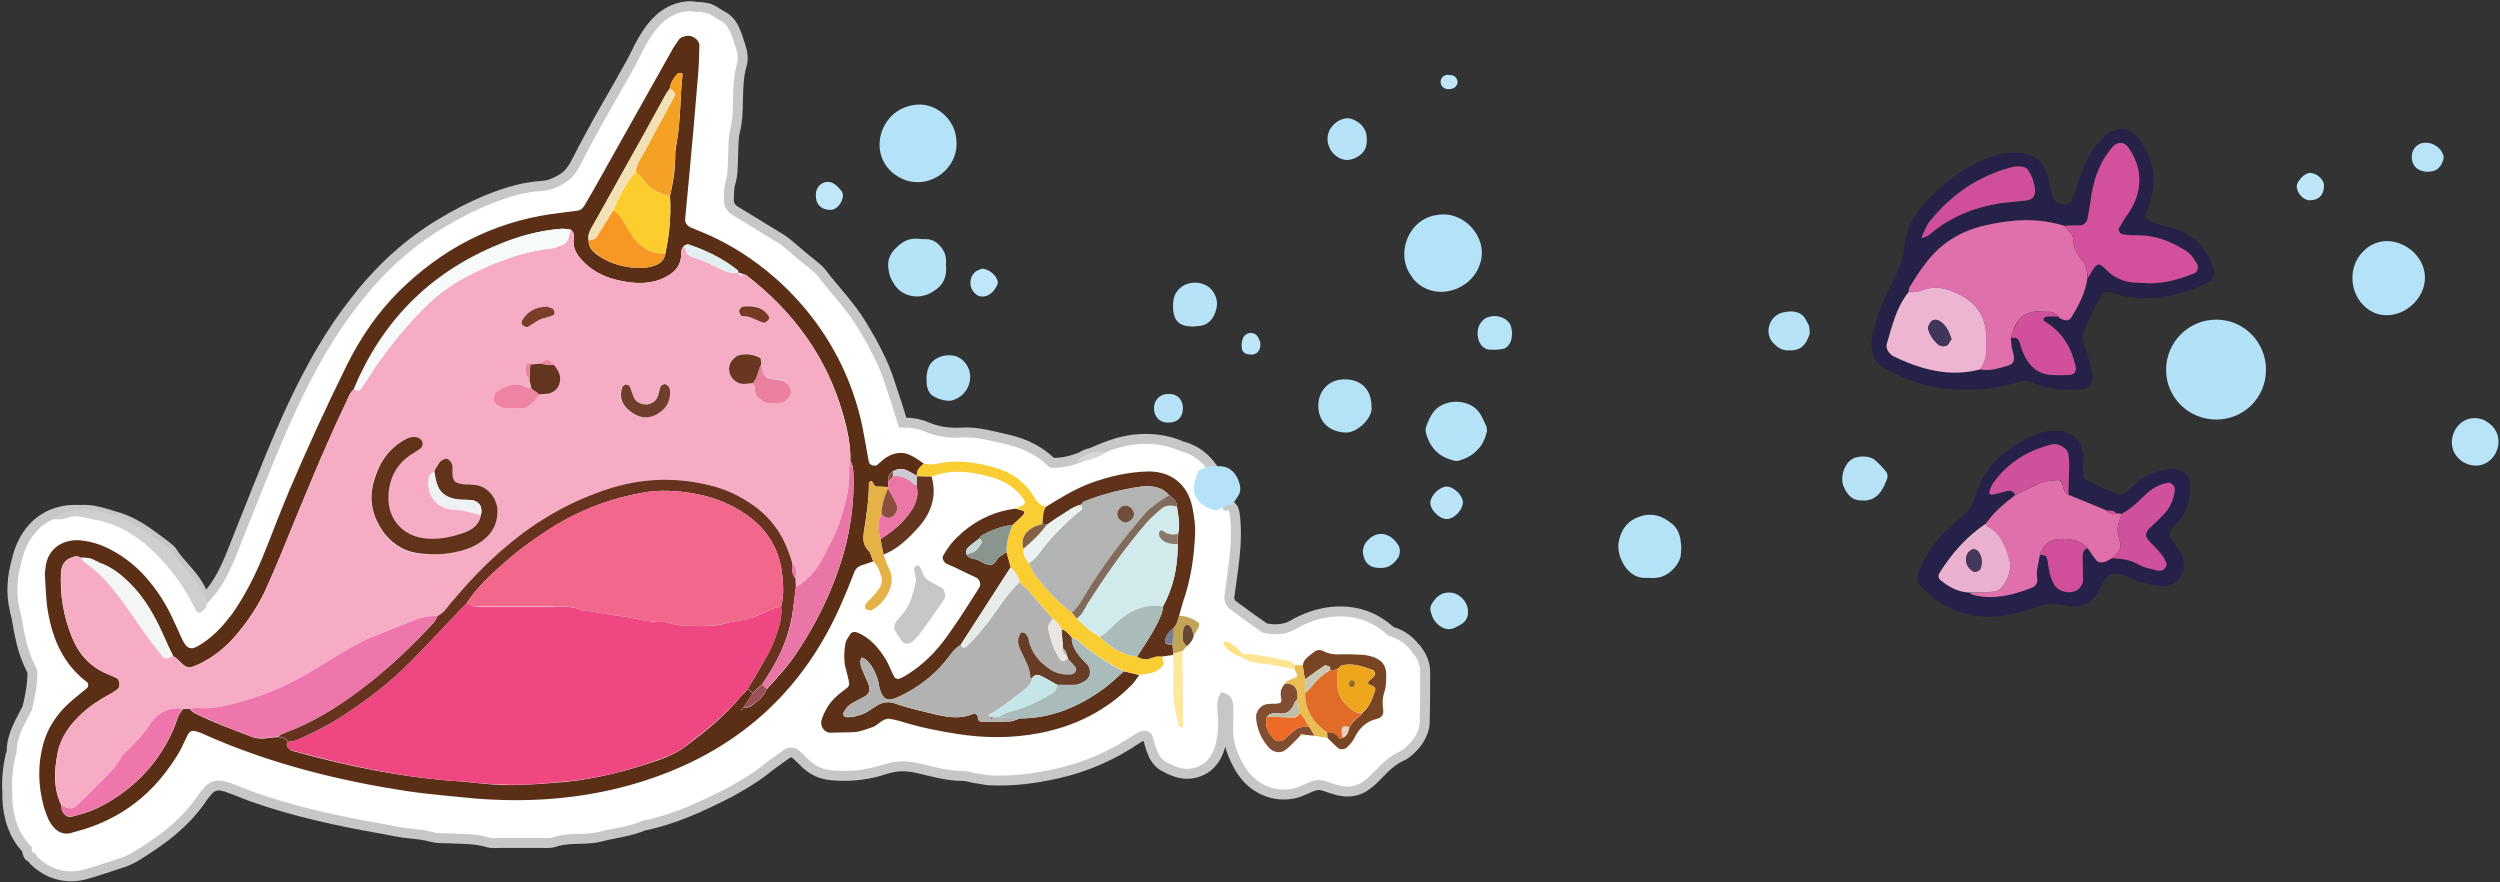 <svg version="1.2" xmlns="http://www.w3.org/2000/svg" viewBox="0 0 578 204" width="578" height="204">
	<rect x="0" y="0" width="578" height="204" fill="#333333" stroke="none"/>
	<title>SEAS-svg</title>
	<style>
		.s0 { fill: #cfcfcf } 
		.s1 { fill: #d5d6d6 } 
		.s2 { fill: #f7acc6 } 
		.s3 { fill: #ffffff;stroke: #c7c7c7;stroke-miterlimit:10;stroke-width: 2.3 } 
		.s4 { fill: none } 
		.s5 { fill: #5b2f15 } 
		.s6 { fill: #c1c2c2 } 
		.s7 { fill: #262149 } 
		.s8 { fill: #26214a } 
		.s9 { fill: #5d3117 } 
		.s10 { fill: #c3c4c4 } 
		.s11 { fill: #facd33 } 
		.s12 { fill: #5f3219 } 
		.s13 { fill: #b4e2f8 } 
		.s14 { fill: #b4e3f8 } 
		.s15 { fill: #b5e3f8 } 
		.s16 { fill: #784524 } 
		.s17 { fill: #c7c7c7 } 
		.s18 { fill: #b7e4f8 } 
		.s19 { fill: #e6b247 } 
		.s20 { fill: #b6e3f8 } 
		.s21 { fill: #b5e2f8 } 
		.s22 { fill: #64361f } 
		.s23 { fill: #814e31 } 
		.s24 { fill: #bae5f9 } 
		.s25 { fill: #b6e4f8 } 
		.s26 { fill: #bae4f8 } 
		.s27 { fill: #d9d7d7 } 
		.s28 { fill: #bfe7f9 } 
		.s29 { fill: #fee89d } 
		.s30 { fill: #bfe6f9 } 
		.s31 { fill: #bde6f9 } 
		.s32 { fill: #eabe54 } 
		.s33 { fill: #c2a456 } 
		.s34 { fill: #bee6f9 } 
		.s35 { fill: #fee594 } 
		.s36 { fill: #c0e7f9 } 
		.s37 { fill: #674732 } 
		.s38 { fill: #fee180 } 
		.s39 { fill: none;stroke: #eabe54;stroke-linecap: round;stroke-linejoin: round;stroke-width: .4 } 
		.s40 { fill: #ef4782 } 
		.s41 { fill: #ef76ab } 
		.s42 { fill: #67331f } 
		.s43 { fill: #f7fafb } 
		.s44 { fill: #ea75a7 } 
		.s45 { fill: #ee76aa } 
		.s46 { fill: #fdcc2d } 
		.s47 { fill: #f4a126 } 
		.s48 { fill: #f69823 } 
		.s49 { fill: #f4f6f6 } 
		.s50 { fill: #f2e1b5 } 
		.s51 { fill: #ec76a5 } 
		.s52 { fill: #e2eff1 } 
		.s53 { fill: #9b5058 } 
		.s54 { fill: #cccad3 } 
		.s55 { fill: #8b4f42 } 
		.s56 { fill: #df70ac } 
		.s57 { fill: #d2509d } 
		.s58 { fill: #edb5d2 } 
		.s59 { fill: #cf4f9b } 
		.s60 { fill: #d1509c } 
		.s61 { fill: #e9b1cf } 
		.s62 { fill: #cf509c } 
		.s63 { fill: #d04f9b } 
		.s64 { fill: #b2b2b2 } 
		.s65 { fill: #a9bbba } 
		.s66 { fill: #e7ecea } 
		.s67 { fill: #8a958d } 
		.s68 { fill: #c7d7d7 } 
		.s69 { fill: #b2b3b3 } 
		.s70 { fill: #d1ebec } 
		.s71 { fill: #a9bcba } 
		.s72 { fill: #683d27 } 
		.s73 { fill: #816b5c } 
		.s74 { fill: #ebf2f1 } 
		.s75 { fill: #e9e6e3 } 
		.s76 { fill: #836147 } 
		.s77 { fill: #8c786b } 
		.s78 { fill: #757c94 } 
		.s79 { fill: #e06c27 } 
		.s80 { fill: #eea61d } 
		.s81 { fill: #cac7b4 } 
		.s82 { fill: #edcbbc } 
		.s83 { fill: #ed6b26 } 
		.s84 { fill: #c0bfa7 } 
		.s85 { fill: #60331a } 
		.s86 { fill: #ee83a3 } 
		.s87 { fill: #eb80a0 } 
		.s88 { fill: #6f3f2c } 
		.s89 { fill: #693721 } 
		.s90 { fill: #64351e } 
		.s91 { fill: #eef1f4 } 
		.s92 { fill: #793d29 } 
		.s93 { fill: #743a25 } 
		.s94 { fill: #f1688c } 
		.s95 { fill: #41355c } 
		.s96 { fill: #46375d } 
		.s97 { fill: #c6e5e6 } 
		.s98 { fill: #704e3b } 
		.s99 { fill: #986b1d } 
		.s100 { fill: #b3e2f8 } 
	</style>
	<path id="Layer" class="s0" d="m11.9 120.2c0 0 0-0.1 0.1-0.1q-0.1 0-0.2 0h0.1-0.1c0 0 0 0 0 0.1q0.1 0 0.1 0z"/>
	<path id="Layer" class="s0" d="m9.6 160.4q0 0 0-0.1 0 0 0 0z"/>
	<path id="Layer" class="s0" d="m7.3 123.5c0 0 0 0 0 0q0.1 0 0.1 0z"/>
	<path id="Layer" class="s0" d="m3.9 143.2c1.3 7.3 1.9 9 5.3 15.6 0.3 0.4 0.3 1 0.4 1.5 0.5-0.2 1-0.5 1.4-0.8 0.9-1 1-2 0.5-3q-0.2-0.3-0.3-0.5c-4.4-6.3-6.1-13.3-6.1-20.8 0-0.7 0.1-1.5 0-2.2-0.1-2.5 0.3-4.8 1.5-6.9 0.4-0.8 0.5-1.7 0.7-2.6-1.2 0.6-1.9 1.6-2.4 2.8-1.8 4.8-2.6 9.7-1.5 14.7 0.1 0.7 0.4 1.4 0.5 2.2z"/>
	<path id="Layer" class="s1" d="m9.6 160.4c0 0 0 0 0 0q0 0 0 0c0 0 0 0 0 0z"/>
	<path id="Layer" class="s1" d="m6.2 191.7c-0.2-0.7-0.2-1.4-0.5-2.1-1.5-3.6-2-7.4-1.7-11.3q0-0.8 0-1.6c-0.2-3.4 0.8-6.5 2.2-9.5 0.8-1.7 1.9-3.2 2.8-4.8 0.3-0.6 0.4-1.3 0.6-2-1.4 0.6-2.4 1.7-3.1 3-1.7 3.3-3.8 6.4-3.8 10.3 0 0.4-0.2 0.7-0.3 1.1-1.1 4.7-1.1 9.5 0.5 14.2 0.6 1.7 0.7 3.6 2.1 5 0.2-0.9 0.3-1.8 1.2-2.3z"/>
	<path id="Layer" class="s0" d="m11.8 120.2c-0.9 0-1.7 0.2-2.1 1 0.8 0 1.7-0.2 2.1-1z"/>
	<path id="Layer" class="s0" d="m9.6 121.3q0 0 0.1-0.1-0.1 0-0.1 0z"/>
	<path id="Layer" class="s0" d="m9.5 121.4q-0.4 0.4-0.9 0.9 0.7-0.3 0.9-0.9z"/>
	<path id="Layer" class="s0" d="m9.6 121.2q0 0.1-0.1 0.2 0.1-0.1 0.1-0.1v-0.1z"/>
	<path id="Layer" class="s0" d="m8.5 122.4c0 0 0.1-0.1 0.1-0.1q0 0-0.1 0-0.1 0.1-0.1 0.2 0.1-0.1 0.1-0.1z"/>
	<path id="Layer" class="s0" d="m8.4 122.5q-0.4 0.4-0.9 0.9 0.6-0.3 0.9-0.9z"/>
	<path id="Layer" class="s0" d="m7.4 123.5c0 0 0.1-0.1 0.1-0.1q-0.1 0-0.1 0.1c0 0 0 0 0 0z"/>
	<path id="Layer" class="s1" d="m7.3 193.9q-0.5-0.6-1-1.2c0.1 0.6 0.5 1 1 1.2z"/>
	<path id="Layer" class="s1" d="m7.3 194q0.5 0.5 1 1c-0.1-0.5-0.4-0.9-1-1.1z"/>
	<path id="Layer" class="s1" d="m5.2 195q0.5 0.6 1 1.3 0-0.1 0 0c-0.1-0.6-0.5-1-1-1.3z"/>
	<path id="Layer" class="s1" d="m7.4 198.4q-0.5-0.6-1-1.2c0.1 0.6 0.4 1 1 1.2z"/>
	<path id="Layer" class="s2" d="m22.6 129.9v-0.3l-0.3 0.2 0.1 0.2 0.2-0.1z"/>
	<g id="Layer">
		<path id="Layer" class="s3" d="m327.5 150.2c-1.2-1.7-2.7-3-4.7-3.8q-0.7-0.2-1.3-0.5c-1.2-1.1-2.5-2-4-2.8-6.1-3-13.1-1.9-18.8 1.5-1.9 1-4.1 1.1-6.3 0.6q-0.2-0.1-0.4-0.3c-2.5-1.7-4.8-3.4-7.2-5.2-0.3-0.3-0.6-1.1-0.6-1.5 0.8-6.5 2.1-12.5 1.3-19.1-0.1-1.1-0.6-2.5-1.7-2.3-1.2-5.5-3.7-11.1-9.2-13.2q-0.5-0.2-1-0.3-0.1-0.1-0.3-0.1c-5.1-2.3-11.2-2.2-16.5-0.3-1.5 0.5-3 1.2-4.5 1.8-0.8 0.2-1.5 0.4-2.2 0.9-2.3 0.9-4.5 1.5-6.8 1.4q-0.1-0.1-0.2-0.1c-2.8-2.7-6.1-4.3-9.8-5.2-3.6-0.8-7.2-1.9-10.9-1.7-2.9 0.2-5.6-0.2-8.2-1.3-1.8-0.8-3.6-1-5.5-1-0.9-3-1.9-6-2.9-9-1.5-4.8-3.9-9.2-6.5-13.5-2.7-4.5-6.4-8.2-9.5-12.3-0.6-0.7-1.4-1.3-2.1-1.9-1.1-0.9-2.3-1.8-3.4-2.8-1.4-1.2-2.8-2.5-4.4-3.4-3.2-1.9-6.3-3.9-9.5-5.8-1.3-0.7-2-1.6-1.9-3.1 0.1-1.1 0-2.3 0.3-3.3 0.7-2.2 0.6-4.4 0.7-6.6 0.1-1.9 0-3.8 0.4-5.5 0.6-2.4 0.7-4.8 0.7-7.2 0.1-2.8 0.1-5.6 0.9-8.3 0.4-1.4 0.2-2.9-0.3-4.4-0.4-1-0.6-2.1-1.1-3.1-0.6-1.6-1.5-3-3.1-3.8-1.2-0.6-2.2-1.6-3.4-1.8q-1.3-0.3-2.6-0.3c-2.9-0.6-6.1 0.6-8.4 2.6-2.7 2.4-4.4 5.7-6 9q-0.4 0.8-0.9 1.7-2.9 5.2-5.9 10.4c-2.4 4.2-4.7 8.5-6.9 12.8q-0.8 1.4-1.8 2.4c-1.2 1-2.6 1.7-4.1 2.2q-0.8 0.2-1.7 0.3c-7.5 0.3-17 4.8-23.4 8.7-7.7 4.6-14.3 10.8-19.8 17.9-11.5 14.6-18.3 32.7-25.1 49.7-1.3 3.3-2.6 6.5-3.9 9.8-1.4 3.2-2.9 6.3-5.4 8.9-0.4-0.4-0.9-0.7-1.1-1.2-1.5-3.7-4.9-6.1-6.9-9.4-0.4-0.5-1.1-1-1.6-1.4-1.1-0.8-2.1-1.6-3.1-2.3-2.6-1.9-5.4-3.5-8.4-4.3-2.6-0.8-5.2-1.7-8-1.5-8.5-0.5-13.3 5-14.8 11.9-1 3.6-1.3 7.4-0.4 11.2 0.1 0.7 0.4 1.4 0.5 2.2 1 5.8 1.6 8.1 3.6 12.1 0 2.9-0.5 5.7-1.2 8.4-1.6 3.2-3.6 6.2-3.6 10 0 0.3-0.2 0.7-0.3 1-0.6 2.9-0.9 5.7-0.7 8.5q0 0.7 0 1.3c0.1 4.3 1.5 8.8 4.5 11.8q0 0.5 0.2 0.9 0.1 0.9 1 1.1c0.1 0.2 0.2 0.4 0.3 0.5 3.3 3.4 7.9 4.6 12.2 3.3 2.9-0.8 5.7-1.8 8.5-2.7 0.9-0.3 1.7-0.7 2.5-1.1 6.3-3.8 12.1-8 16.2-14.3 0.3-0.4 0.7-0.8 1.1-1.3 1-1.1 2.2-1.3 3.6-0.9 0.7 0.1 1.4 0.5 2.1 0.7q2 0.8 4.1 1.6c9.8 3.5 20 5.7 30.2 7.5 2.2 0.4 4.4 0.9 6.6 1.1 1.7 0.2 3.3 0.3 5 0.8 1 0.3 2.2 0.3 3.3 0.3 3.3 0.2 6.7 0 9.9 1 0.7 0.2 1.5 0.1 2.3 0.1q5 0 10 0c0.9 0 1.9 0.1 2.8-0.2 2.3-0.8 4.8-0.7 7.2-0.8 1.1-0.1 2.2-0.1 3.3-0.4 3.4-0.9 6.9-1.2 10.2-2.6 7-1.4 13.4-4.4 19.7-7.6 3.3-1.8 6.5-3.7 9.4-6.1 1.3-1 2.7-1.9 4-2.9 0.7-0.5 1.6-0.4 2.1 0.1 0.8 0.7 1.6 1.5 2.4 2.3 1.9 1.7 4 2.5 6.6 2.6 3.9 0.3 7.8-0.2 11.5-1.4 2.6-0.9 5-0.9 7.7-0.3 3.4 0.8 6.8 1.8 10.4 1.8 0.9 0 1.8 0.3 2.7 0.5 1.1 0.1 2.2 0.4 3.3 0.5 5.4 0.3 10.7-0.4 16-1.6 6.6-1.5 12.7-4.2 18.3-8 0.4-0.3 1-0.6 1.5-0.7 0.3-0.1 0.8 0.1 0.9 0.3 0.4 1.1 0.6 2.2 1 3.2 0.5 1.4 1.3 2.7 2.6 3.5 1.8 1 3.8 1.9 5.8 1.8 3.9-0.2 6.4-2.7 7.4-6.3 0.5-1.8 0.7-3.7 0.7-5.6 0-1.5-0.6-4.3 0.1-5.6 0.9 0.3 1 1.1 1.1 1.9 0.1 3.8-0.5 6.4 0.7 10.1 1.2 3.3 2.9 6.5 5.9 8.4 3.1 2.1 7.2 2.5 10.5 1 1.3-0.5 2.4-1.2 3.7-1.3 1.2 0 2.3 0.6 3.4 0.9 8.4 2.8 9.8-4.8 15.7-7.5 1.4-0.6 2.4-1.7 3.4-2.8 1.2-1.5 2-3.2 2.1-5.1 0.1-3.9 0.1-7.8 0.1-11.7 0-1.9-0.8-3.6-1.9-5.1z"/>
		<path id="Layer" fill-rule="evenodd" class="s4" d="m301.7 157.1c0 0 0 0 0-0.1q0 0.1 0 0.1 0 0 0 0z"/>
		<path id="Layer" fill-rule="evenodd" class="s5" d="m199.7 123.3c-0.2 1.5-0.1 2.8 1.1 4 0.6 0.6 0.7 1.7 1.1 2.5-0.9 0.3-1.8 0.6-2.7 0.9-0.9 0.3-1.5 0.9-1.8 1.9-1 2.6-2.1 5.2-3.2 7.7-9.6 21.5-26.1 34.9-48.5 41.2-11.8 3.3-23.9 4.1-36 3.1-5-0.5-10-0.9-15-1.6-16.5-2.5-32.5-6.5-47.7-13.3-0.3-0.2-0.7-0.3-1-0.4-1.5-0.6-2.1-0.4-2.7 0.8-0.6 1.2-1.1 2.4-1.7 3.5-5.6 9.7-13.7 16.1-24.6 18.8q-0.5 0.2-1 0.3c-1.7 0.2-2.9-0.5-3.9-1.8-1-1.3-1.5-2.9-2-4.5-1.3-4.8-1.4-9.6-0.1-14.4 1-3.6 3-6.7 5.8-9.3 1.4-1.3 2.9-2.4 4.3-3.6 0.4-0.3 0.4-1.1 0-1.4-5.4-4.1-7.9-9.8-9-16.2-0.5-2.7-0.5-5.5-0.7-8.3-0.1-0.6 0-1.1 0.1-1.7 0.4-5.2 4.8-7.1 8.7-6.5 2.4 0.3 4.6 1.1 6.8 2.3 2.8 1.5 5.3 3.5 7.4 5.8 2.8 3.1 5 6.5 6.7 10.3 0.6 1.2 1.1 2.4 1.6 3.5 1.5 3.5 2.4 3.7 5.3 1.7 2.7-1.8 4.8-4.2 6.7-6.7 2.8-4 5-8.3 6.9-12.8 2.1-5.1 4-10.3 6.2-15.5 4.2-9.9 8.7-19.7 13.5-29.4 3.1-6.2 7-11.9 11.9-16.8 9.8-9.7 21.5-15.9 35.2-17.9q3.1-0.4 6.1-0.8c0.8-0.1 1.3-0.6 1.7-1.3q1.1-1.9 2.2-3.8 8.9-15.9 17.8-31.7c0.5-1 1.2-1.9 1.8-2.8 0.6-0.7 2.2-1.1 3.1-0.6 0.9 0.4 1.6 1.1 1.6 2.1-0.1 2.6-0.1 5.2-0.4 7.8-0.6 7.6-1.3 15.2-2 22.8-0.3 3.2-0.6 6.3-0.9 9.5 0 0.8 0.4 1.4 1.1 1.8 1.2 0.5 2.4 1 3.6 1.5 16.3 7 32.9 23.5 36.8 47.4 0.3 1.8 0.7 3.7 1 5.5 0.2 0.6 1.3 1 1.9 0.6 0.7-0.6 1.4-1.3 2.2-1.8 1.8-1.1 3.8-1.4 5.8-0.3 1 0.5 1.9 1.2 2.8 1.8-0.9 0.8-1.8 1.5-1.6 2.8q-1.1-0.6-2.2-1.2c-1.2-0.6-2.3-0.5-3.4 0.2q-0.1 0-0.1 0.1c-0.9 0.5-1 1.3-0.9 2.2q0 0.7-0.1 1.3c-0.7 0-1.4-0.1-2.2-0.1-0.6 0.1-1-0.2-1.2-0.7-0.2-0.5-0.4-0.7-0.7-0.5-0.1 0.1-0.3 0.3-0.3 0.4 0 3.9-0.6 7.7-1.2 11.5zm-63-70.4c-0.5 0.9-0.8 1.7-0.6 2.7-0.1 1.4 0.8 2.4 1.8 3.2 2.6 1.9 5.5 2.8 8.6 3.1 1.3 0.1 2.6 0.1 3.8-0.2 1.6-0.4 3.2-1 3.5-3q1.5-6.6 1.1-13.4c0.7-2.9 1.2-5.8 1.2-8.7 0-1.1 0.1-2.3 0.3-3.3 1-5.3 0.8-10.7 1.4-16 0-0.1-0.1-0.4-0.2-0.4-0.3 0-0.8 0-1 0.2-0.8 0.9-1.6 2-1.7 3.3-0.3 0.5-0.7 0.9-0.9 1.4-2.6 4.7-5.2 9.4-7.8 14.1q-4.8 8.5-9.5 17zm57.5 77.8q3.5-10.5 3.1-21.5c-0.1-0.9-0.1-1.8-0.7-2.6 0.1-3.8-0.7-7.4-1.7-10.9-3.8-13.3-11.6-23.8-22.4-32.1-0.2-0.1-0.4-0.1-0.5-0.2q-0.6-0.1-1.3-0.3c0-0.2 0-0.4-0.1-0.5-3.4-2.8-7.3-4.7-11.4-6.1-0.3-0.1-0.7 0.2-1 0.4-0.7 0.5-0.7 1.2-0.7 2-0.1 2.7-1.7 4.3-4.1 5.4-2.4 1.1-5 1.3-7.6 1-4.3-0.5-8.3-1.9-11.3-5.2-1.2-1.3-2-2.7-1.9-4.5 0.1-0.8 0.3-1.8-0.6-2.5-0.8-0.1-1.5-0.2-2.2-0.2-5.5 0.4-10.6 2-15.6 4.1-15.2 6.6-25.9 17.7-32.3 32.9-1.1 0.9-1.4 2.2-2 3.4-5.2 10.9-9.7 22.1-14.3 33.3q-2.1 5.1-4.4 10.2c-1.9 3.9-4.3 7.4-7.1 10.6-2.3 2.6-4.9 4.6-8 6.1-0.9 0.4-2.1 1.1-3.1 0.6-0.8-0.4-1.4-1.2-2.1-1.8-0.3-0.3-0.6-0.4-0.9-0.6q-1.3-2.8-2.5-5.5c-1.8-3.9-3.9-7.5-6.8-10.6-2.3-2.4-4.8-4.6-8-5.6l-0.1-0.3-0.3 0.1c-1.1-0.8-2.4-0.9-3.7-0.8-0.3-0.2-0.7-0.5-1-0.4-2.2 0.4-3.3 1.6-3.5 3.6-0.3 5.3 0.6 10.4 2.6 15.3 1.6 3.9 4.3 6.8 8.3 8.4q1 0.4 2 0.9c0.7 0.4 0.9 2 0.2 2.5-0.5 0.4-1.2 0.9-1.8 1.2-2.3 1.2-4.4 2.6-6.4 4.4-2.8 2.6-5 5.6-5.7 9.3-0.8 4-1 8.1 0.9 12q-0.1 1.5 1.1 2.4c0.6 0.4 1.4 0.2 2.1 0q4.6-1.1 8.6-3.7c6.4-4 11.2-9.5 14.2-16.5 0.7-1.6 0.9-3.3 2.2-4.5q0.7 0 1.5 0c0.3 0.3 0.5 0.6 0.8 0.8 4.2 2.2 8.7 3.8 13.1 5.5 1.4 0.6 2.8 0.7 4.3 0.4 0.7-0.1 1.5-0.1 2.2-0.2 0.9 0.1 1.8 0.3 2.3 1.2-0.4 0.4-0.4 1 0.1 1.4 0.2 0.2 0.6 0.5 0.9 0.6 12.9 3.6 26 6.3 39.4 7.1 1 0.1 1.9 0.2 2.8 0.3 2.1 0.2 4.1 0.4 6.1 0.5 4.9 0.1 9.7-0.3 14.5-0.7 7.5-0.7 14.7-2.6 21.7-5 2.5-0.9 4.9-2 6.9-3.6 4.5-3.4 8.8-6.9 12.4-11.3 0.5-0.5 1-1 1.5-1.6q0.6 0.5 1.1 1-1.1 1.7-2.2 3.4c0.7-0.1 1.4-0.1 1.9-0.5 1.5-1.1 2.9-2.1 3.6-3.9 2.7-2.9 5.3-5.8 7.4-9.1 4-6.1 7.2-12.6 9.5-19.5zm-22.4 33.1q0 0 0 0 0 0 0 0 0 0 0 0 0 0 0 0zm0 0q-0.1 0-0.1 0 0 0 0 0.1c-0.4 0.1-0.5 0.3-0.2 0.3 0.1 0 0.1-0.2 0.2-0.3 0 0 0.1-0.1 0.1-0.1q0 0 0 0z"/>
		<path id="Layer" class="s6" d="m284.7 163.7c0 0 0 0 0-0.1q0 0.1 0 0.1z"/>
		<path id="Layer" fill-rule="evenodd" class="s7" d="m451.8 90c-5.9-0.3-11.3-2.1-16.3-5-1.4-0.8-2.3-2-2.6-3.5-0.2-0.9-0.4-1.8-0.2-2.7 0.7-3.9 1.9-7.6 3.6-11.1 0.8-1.5 1.5-3 2.2-4.5 0.9-1.9 1.6-3.7 1.8-5.9 0.2-4 2-7.4 4.7-10.4 4.7-5 9.9-9 16.5-11 1.7-0.5 3.3-0.7 5-0.6 3.8 0.1 6.1 2.1 7.1 5.9 0.3 1.4 0.6 2.9 1 4.3 0.3 1.2 1.7 1.9 3.1 1.7 0.4 0 0.8-0.2 1-0.4 0.3-0.5 0.5-1 0.7-1.5 0.7-1.9 1.3-3.9 2-5.8 1.1-3.1 2.8-5.7 5.1-7.9 2.7-2.6 5.9-2.4 8.1 0.7 2.9 3.9 4.1 8.3 2.8 13.1q-0.2 1.1-0.5 2.2c-0.3 1-1.5 2-0.5 3 0.5 0.6 1.6 0.9 2.4 1.2 1.6 0.5 3.3 0.9 4.8 1.4 4.4 1.6 6.9 4.9 8.3 9.2 0.3 1-0.3 2.4-1.2 2.8-4.8 2.4-9.7 3.8-15.1 3.8-2.6-0.1-5.1-0.5-7.6-1.4-1.1-0.3-1.8 0-2.3 1-0.6 1-1.1 2-1.6 3-0.9 1.8-2 3.6-2.5 5.6-0.5 2 1 3.9 1.4 5.9 0.2 1.2 0.6 2.5 0.8 3.8 0.2 1.6-0.8 3-2.4 3.1-3.8 0.2-7.5 0.2-11-1.4-1.2-0.6-2.4-0.7-3.7-0.3-4.8 1.6-9.8 2-14.9 1.7zm-14.6-8q0.2 0.2 0.5 0.3c6.4 3.1 13 5 20.2 3.1 1.5 0.3 2.9 0.1 4.3-0.3 3.2-0.9 4.1-0.6 3-4.8-0.2-0.7-0.2-1.5-0.3-2.2 0.7 0 1.5-0.2 1.9 0.7 0.4 1 0.6 2.1 1.1 3.1 1.3 2.9 3.4 4.7 6.7 4.8 1.3 0.1 2.6 0 3.9 0 1.1-0.1 1.6-0.9 1.4-1.9-0.9-4.1-2.8-7.6-6.4-10-0.3-0.2-0.6-0.4-0.9-0.6-0.1-0.1-0.2-0.4-0.2-0.5 0.2-0.2 0.5-0.5 0.7-0.5 1-0.1 1.9 0 2.8 0 0.1 0.1 0.2 0.3 0.4 0.4 1.4 0.7 2.2 0.6 2.8-0.4 1.7-2.8 3.1-5.7 3.6-8.9 0.6-1 1.1-1.9 1.8-2.8 0.2-0.2 0.7-0.4 1-0.3 0.5 0.2 0.9 0.6 1.3 1 2.2 2.4 4.9 3.2 8 3.2q0.8 0 1.7 0.1c3.8 0.1 7.3-0.9 10.8-2.3 0.9-0.4 1.1-1.4 0.6-2.3-0.7-1.3-1.6-2.5-2.9-3.2-3.5-2-7.1-3.4-11.1-3.4q-1.1 0.1-2.2 0c-0.4 0-0.7-0.1-1.1-0.2-0.4-0.1-0.9-0.9-0.7-1.3 0.5-0.9 1.1-1.9 1.7-2.8 1.7-2.3 2.8-4.8 3-7.6 0.2-3.1-0.8-5.9-2.6-8.4-0.9-1.3-2.6-1.3-3.7 0.1-2.5 3.1-4 6.6-4.7 10.5q-0.5 3.1-1 6.1c-0.1 0.6-0.9 1.3-1.5 1.4-1.3 0-2.6 0-3.9 0.1-6.1-1.9-12.1-1.5-18.2-0.1-5.6 1.3-10.3 4.1-13.8 8.7-1.3 1.8-2.5 3.7-3.7 5.6-0.2 0.3-0.2 0.7-0.2 1.1-2.9 3.5-3.8 7.9-5.1 12.1-0.2 0.9 0.3 1.7 1 2.4zm7.1-27.5c-0.2 0.4 0 0.6 0.4 0.4 0.4-0.2 0.8-0.2 1-0.5 4.8-4.1 10.4-6.4 16.6-7.4 1.9-0.3 3.7-0.4 5.6-0.6 2-0.1 2.9-0.8 2.5-3.3q-0.3-2-1.4-3.6c-0.4-0.7-1.1-1.1-1.9-1.1-0.7 0-1.5 0-2.2 0.2-7.6 2.1-13.8 6.4-18.7 12.5-0.8 1-1.2 2.2-1.8 3.4z"/>
		<path id="Layer" fill-rule="evenodd" class="s8" d="m503.7 120.5c-0.4 0.5-0.8 0.9-1.1 1.3-1.3 1.6-1.3 1.8-0.2 3.4 0.7 1 1.4 2.1 2.1 3.2 0.5 1.1 0.5 2.2 0.3 3.3-0.4 2.1-2.1 3.6-4.2 3.8-2.3 0.1-4.4-0.6-6.6-1.2-0.9-0.3-1.7-0.8-2.5-1.1-2.6-1.1-4.3-0.5-5.5 1.9-2.3 4.7-4.2 5.8-9.3 4.7-1.9-0.4-3.6-0.2-5.4 0.4-2.1 0.7-4.2 1.4-6.4 1.9q-5.2 1.1-10.5-0.2c-4.2-1-7.4-3.4-10.3-6.4-0.7-0.7-0.8-1.7-0.6-2.6 0.2-0.9 0.5-1.8 0.9-2.6 1.5-3 3.5-5.7 6-8q1.6-1.5 3.3-3c1.5-1.2 2.5-2.8 3-4.6 1.9-6.8 6.8-10.9 12.9-13.8q3.1-1.5 6.5-1.3c3.3 0.3 5.4 2.5 5.6 5.8 0.1 0.8 0 1.5 0 2.2h-0.1c0 0.8 0 1.5 0 2.3 0.1 0.5 0.4 1 0.9 1.2 1.6 0.7 3.1 1.5 4.6 2.1 3.2 1.1 3.1 2.1 6.4-1.1 2-2 4.6-3.2 7.4-3.6 0.9-0.2 1.8-0.1 2.7 0.1 1.7 0.3 2.6 1.5 2.7 3.1 0.2 3.3-0.5 6.3-2.6 8.9zm-6.9 4.5c-0.9-1-0.8-2 0.2-3 0.9-0.9 1.9-1.7 2.8-2.6 1.5-1.5 2.4-3.3 2.9-5.3 0.1-0.4 0.1-0.7 0.1-1.1 0.1-0.7-0.8-1.5-1.4-1.4-2.1 0.2-3.9 1.2-5.3 2.7-1.8 1.6-3.5 3.4-5.6 4.5q-0.6-0.2-1.1-0.1c-0.6-0.7-1.3-0.9-2.2-0.7q-4.5-1.8-9-3.7c0-2.2 0.1-4.4 0.1-6.6q0.1-1.4-0.1-2.7c-0.1-0.8-0.6-1.4-1.3-1.8-0.8-0.4-1.7-0.7-2.6-0.5-5.4 1.3-9.9 4.1-13.2 8.5-0.6 0.8-0.9 1.6-1.2 2.5-0.1 0.1 0.4 0.7 0.5 0.7 1.3-0.3 2.5-0.7 3.7-1 0.8-0.1 1.4 0.2 1.8 1-2.6 1.9-5 3.9-6.8 6.6-4.5 3-7.9 7-10.8 11.5-0.1 0.1-0.2 0.3-0.1 0.5 0 0.3 0.1 0.8 0.3 1 2 1.6 4.2 2.8 6.9 3 0.3 0.2 0.6 0.5 0.9 0.5 4.7 1.1 9.1 0 13.4-1.7 0.9-0.3 1.5-1.2 1.3-2.2-0.3-1.8 0.3-3.6 0.5-5.4 0.8 0.1 1.6 0 1.8 0.9 0.2 1.1 0.3 2.3 0.5 3.3 0.3 0.9 0.6 1.8 1 2.6 1 1.8 3.7 2.4 5.4 1.3 0.9-0.6 1.3-1.4 1.4-2.3 0-1.9-0.1-3.8-0.1-5.6 0-0.8 0.4-1.4 1.1-1.8 0.7 1.1 1.4 2.1 2.2 3.1 0.3 0.3 1 0.4 1.4 0.2 0.7-0.1 1.3-0.6 2-0.9 2.2 0 4.3 0.3 6.3 1.5 1.3 0.8 2.8 1 4.2 1.4 0.4 0.1 0.8-0.1 1.1-0.1 0.6 0 1.3-1.1 1-1.7-0.3-0.6-0.5-1.4-1-1.9-1-1.1-2-2.2-3.1-3.2z"/>
		<path id="Layer" class="s9" d="m255.2 159.2c-5.8 4.2-12.1 6.9-19.4 6.9-0.7 0.2-1.3 0.6-2.1 0.7-2.2 0.1-4.4 0.1-6.6 0.1-0.7 0-1-0.5-1-1.1-0.1-0.8-0.8-0.9-1.2-0.7-2.7 1.1-5.3 0.8-8.1 0.2-3.3-0.8-6.6-1.5-9.7-2.6-1.5-0.6-3-0.4-4.3 0.4-1 0.6-1.9 1.3-2.9 1.8-1.3 0.6-2.8 1-4.3 0.9-0.2-0.1-0.5-0.2-0.5-0.3-0.1-0.3-0.2-0.7 0-0.9 0.4-0.6 0.8-1.3 1.4-1.7 0.9-0.6 1.9-1 2.9-1.6 1.7-0.8 2-1.7 1.2-3.6-0.4-1-0.9-2-1.3-3.1q-0.3-0.7-0.4-1.6c0-0.3 0.2-0.6 0.3-1 0.4 0.2 0.8 0.3 1 0.5 1.3 1.1 2 2.6 2.6 4.2 0.3 0.7 0.3 1.4 0.5 2.2 0.8 3 1.9 3.5 4.9 2 3.9-1.9 7.3-4.4 10.1-7.7 1.2-1.4 2.1-3.1 3.8-4.1q5.8-8.9 11.6-17.9-0.5-1.8-1-3.6c-0.6 0.5-1.3 0.8-1.8 1.3-0.6 0.6-0.9 1.7-1.9 1.7-0.8 0-1.7-0.4-2.5-0.9-1-0.7-2.6-0.3-3.2-1.7 0.1-0.4 0.1-1.1 0.4-1.3 0.8-0.8 1.8-1.5 2.7-2.2 0.2-0.3 0.4-0.6 0.7-0.8 2.2-1.1 4.5-2.1 7-2.3 0.9-0.8 1.7-1.5 2.5-2.3 0.1-0.2 0.3-0.8 0.3-0.8-0.3-0.2-0.7-0.3-1-0.4-0.4-0.1-0.7-0.2-1.1-0.3-5.6 0.7-10.2 3.2-14.1 7.2-1 1-1.8 2.3-2.6 3.6-0.4 0.5 0 1.5 0.7 1.9q1 0.5 2 0.9c1.6 0.8 3.3 1.6 5 2.4 0.8 0.5 1.1 1.6 0.5 2.4-2.4 3.8-4.8 7.6-7.4 11.2-2.5 3.5-5.5 6.5-9.2 8.8q-0.9 0.6-2 1c-0.2 0-0.8-0.2-0.9-0.4-0.7-1.3-1.2-2.7-1.9-4-1.7-2.7-3.7-5.2-6.8-6.4-0.5-0.2-1.2-0.1-1.5 0.4-0.4 0.6-0.9 1.3-1.1 2-0.4 2.2-0.5 4.4 0.2 6.6 0.2 0.9 0.5 1.8 0.6 2.7 0.1 0.3-0.1 0.8-0.3 1-0.8 0.7-1.8 1.3-2.6 2.1-1.7 1.5-2.8 3.4-3.5 5.6-0.3 1.3 0.7 2.8 2 2.8 1.7 0 3.4-0.1 5-0.1 1.8 0 3.3-0.7 4.9-1.2 1.3-0.5 2.3-2.1 3.9-1.9 1.5 0.2 2.9 0.7 4.3 1.1 3.8 1.1 7.6 1.8 11.4 2.4 6.4 1 12.6 1 18.9-0.2 8.3-1.6 15.5-5.2 21.4-11.2 0.7-0.7 1.1-1.5 1.7-2.2q-1.8-0.5-3.6-0.9c-1.5 1.4-3 2.8-4.6 4z"/>
		<path id="Layer" class="s9" d="m229.1 165.9c-0.5 0.4 0.6 0.4 0.4-0.1q-0.1 0-0.2 0-0.1 0-0.2 0.1z"/>
		<path id="Layer" class="s10" d="m284.7 163.8c0 0 0-0.1 0-0.1 0 0 0 0.1 0 0.1z"/>
		<path id="Layer" class="s11" d="m266 152.2c-1.1 0.4-2.2 0.3-3.1-0.4-3.5-0.4-6.3-2.1-8.6-4.6-2-1-3.7-2.6-5.4-4.2q-0.5-0.7-1.1-1.4c-3.3-2.4-5.9-5.4-8.4-8.5-0.7-0.8-1-1.9-1.5-2.9-0.8-0.9-1.3-2-1.3-3.3-0.6-2.3 0.3-3.9 2.3-5 0.7-0.3 1.4-0.5 2.1-0.7 0.1-1.4 0-2.8 0.8-4-1.4-0.3-2.1-1.3-2.8-2.4-2.1-3.5-5.3-5.7-9.1-6.7-4.4-1.3-9-1.9-13.6-0.8-0.9 0.2-1.8 0-2.7-0.1-0.9 0.8-1.8 1.5-1.6 2.8q0 0 0 0 0 0.1 0 0.1 1.7 0.1 3.4 0.1c4.6-1.8 9.2-1.2 13.7 0.1 3.1 0.8 5.8 2.5 7.7 5.3 0.3 0.4 0.2 1-0.5 1.3q-0.7 0.3-1.4 0.7c0.3 0.1 0.7 0.1 1 0.2 0.4 0.2 0.7 0.3 1 0.5 0 0-0.1 0.5-0.3 0.7-0.8 0.8-1.6 1.6-2.4 2.3q-1.5 3-1.5 6.3 0.5 1.8 1 3.6c1 0.9 1.8 2 2 3.4 0.6 0.6 1.4 1.2 2 1.9 1.9 2.1 3.8 4.4 5.7 6.6 1.1 0.5 1.5 1.5 2.1 2.4 1 0.3 1.7 1.1 2.4 1.9 0.5 0.2 1 0.4 1.4 0.7 3.2 2.9 6.8 5.1 10.5 7.1q1.8 0.4 3.6 0.8c1.4-0.2 2.9-0.2 4.2-1 0.4-0.3 0.9-0.6 1.2-1.1 0.4-0.7 0.1-1.4-0.2-2.1-0.9-0.3-1.8 0.1-2.6 0.4z"/>
		<path id="Layer" class="s12" d="m271.2 151.1q0-1.1-0.1-2.1c-0.3 0-0.7 0-1 0-0.7-0.2-0.9-0.7-0.7-1.2 0.4-1 0.9-1.9 1.9-2.5 0.8-0.8 1-1.9 1.3-2.9 0.3-1.1 0.6-2.2 0.9-3.2 1.8-5.1 2.6-10.4 2.8-15.8 0.1-2-0.2-4-0.6-6-1.1-5.6-5.1-8.4-10.1-8.4-4.9 0.1-9.5 1.2-14 2.9-3.5 1.4-6.6 3.3-9.8 5.3-0.8 1.2-0.6 2.6-0.8 4q0.5 0 1.1 0.1c1.1-0.7 2.1-1.5 3.1-2.1 1.5-0.9 2.9-2.1 4.7-2.5 0.3-0.2 0.5-0.6 0.8-0.7 4.2-1.8 8.6-2.8 13.1-3.5 1.8-0.2 3.7-0.1 5.3 0.9 0.4 0.3 0.8 0.7 1.2 1.1 1 0.6 1.8 1.4 1.8 2.6 0.3 2.1 0.8 4.2 0.3 6.3q-0.1 1.2-0.1 2.4c0 5.6-1.1 10.1-3.4 14.4-0.1 0.7-0.2 1.5-0.5 2.1-1.4 3.4-3.5 6.4-5.5 9.5 1 0.6 2 0.8 3.1 0.4 0.8-0.3 1.7-0.6 2.6-0.4q1.3-0.2 2.7-0.4l-0.1-0.3z"/>
		<path id="Layer" class="s13" d="m221.1 32.1c-0.4-4.5-4.6-8.3-9.2-7.9-9.1 0.8-12 13-3.4 17.1 6.2 2.9 13.4-2.3 12.6-9.1v-0.1z"/>
		<path id="Layer" class="s13" d="m326.6 64.3c4.6 5.8 13.9 3.1 15.7-3.7 1.7-5.9-4-12-10-10.9-6.7 0.8-10 9.3-5.7 14.5z"/>
		<path id="Layer" class="s13" d="m547 71.1c4.7 4 11.6 0.8 13.3-4.6 2.4-7.9-8.2-14.6-14.1-8.2-3.4 3.5-3 9.7 0.8 12.8h0.1z"/>
		<path id="Layer" class="s14" d="m386.4 121c-2.1-1.8-4.5-2.5-7.2-1.6-2.8 0.9-4.3 2.8-4.9 5.6-0.8 3.5 2 9 6.4 8.6 0.2 0 0.4 0 0.6 0 2.7 0.3 4.7-0.8 6.3-2.9 0.5-0.8 1-1.6 1-2.5 0.1-1 0.2-1.9 0-2.8-0.1-1.7-0.8-3.3-2.1-4.4z"/>
		<path id="Layer" class="s15" d="m218.7 59.8c-0.2-2.2-2.1-4.3-4.2-4.5-0.8 0-1.5 0-2.3-0.1-2.2-0.2-3.8 0.8-5.3 2.4-1.5 1.5-1.8 3.2-1.4 5.1 0.1 0.9 0.5 1.8 1 2.6 1.5 2.9 5.1 4 8.1 2.7 2.8-1.3 4.5-3.2 4.1-6.8 0-0.3 0.1-0.8 0-1.4z"/>
		<path id="Layer" class="s15" d="m341.8 95.1c-2.4-2.9-7.5-2.9-10-0.3-1 1.1-1.6 2.5-2.1 3.9-0.1 0.3-0.1 0.7-0.1 1.1 0.9 3.6 2.9 5.8 6.6 6.7 0.4 0.1 0.8 0.1 1.1 0 1.7-0.5 3.1-1.2 4.3-2.5 1.2-1.2 1.8-2.7 2.2-4.3-0.1-0.5 0-0.9-0.2-1.2-0.5-1.1-1-2.4-1.8-3.4z"/>
		<path id="Layer" class="s14" d="m304.8 93.6c-0.1 3.8 2.4 6.2 6.2 6.4 2.8 0.2 6.5-3.5 6.1-6 0-3.9-2.4-6.3-6.2-6.3-3.5 0-6 2.4-6.1 5.9z"/>
		<path id="Layer" class="s16" d="m320.5 156c0-2.1-1-3.4-3-4.1-0.7-0.2-1.4-0.4-2.2-0.5-2-0.1-4-0.2-6-0.1-1.2 0-2.2-0.2-3.2-0.7-0.9-0.5-1.7-0.4-2.5 0.3-1 0.8-2.2 1.5-2.4 2.9q0.2 1.6 0.5 3.2 0 0 0 0.1c1.5-1.1 3-2.2 4.5-3.2 0.3-0.1 0.7 0 1.1 0.2 0.3 0.1 0.4 0.5 0.1 0.9q0.9-0.1 1.7-0.2c0.4-0.3 0.8-0.9 1.3-1 1-0.2 2.2-0.2 3.3 0 1.2 0.2 2.4 0.7 3.7 1.1 0.4 0.2 0.7 1 0.3 1.4-0.3 0.4-0.8 0.7-1.2 1.1-0.4 0.4-0.3 0.9 0.6 1.1 0.6 0.2 1 0.5 0.8 1.1-0.6 2-1.3 3.9-2.9 5.2-0.1 0.2-0.2 0.4-0.3 0.5-1.5 1.1-1.9 1.5-2.7 2.8-0.3 1-0.4 2.1-1.6 2.4-0.3 0.3-0.7 0.4-0.9 0-0.6-1-1.6-1.3-2.7-1.2q0.1 0.6 0.1 1.3c0.8 0.8 1.6 1.6 2.4 2.3 0.5 0.5 1.6 0.4 2.1-0.1 0.6-0.6 1.3-1.3 1.7-2.1 1.1-2.3 2.7-3.9 5.2-4.5 1.1-0.2 1.7-1.1 1.5-2-0.2-1.5-0.2-2.9 0.3-4.3 0.4-1.2 0.4-2.6 0.4-3.9z"/>
		<path id="Layer" class="s0" d="m21.1 120c5.9 0.9 10.7 3.8 14.9 8 3.4 3.5 6.4 7.3 8.5 11.6 0.3 0.7 0.7 1.4 1.1 1.9 0.2 0.2 0.8 0.2 1 0 0.4-0.3 0.8-0.7 1.1-1.2q0-1.1-0.1-2.3c-0.3-0.4-0.8-0.8-1-1.2-1.5-3.7-4.9-6.1-6.9-9.4-0.4-0.6-1.1-1-1.7-1.4q-1.5-1.2-3.1-2.3c-2.5-1.9-5.3-3.5-8.3-4.4-2.8-0.8-5.6-1.8-8.7-1.4-2.1 0.3-4.2 0.8-5.9 2.2 1.2-0.1 2.6 0.1 3.7-0.4 1.9-0.8 3.6 0 5.4 0.3z"/>
		<path id="Layer" class="s17" d="m208.8 141.8c-0.6 0.7-1.3 1.4-1.8 2.2-0.2 0.4-0.3 1.1-0.2 1.5 0.5 1 1.1 1.9 1.8 2.8 0.4 0.6 1.5 0.7 2 0.3 0.5-0.5 1.2-1 1.6-1.5 1.7-2.2 3.3-4.5 4.9-6.8 0.5-0.7 1.1-1.5 1.4-2.3 0.2-0.4-0.1-1-0.3-1.6 0-0.1-0.2-0.3-0.3-0.4-1.1-0.6-2.3-1.2-3.4-1.9-1.2-0.8-1.2-2.3-2-3.3-0.1-0.1-0.1-0.2-0.1-0.2 0 0 0 0.2-0.4 0.2-0.2 0-0.7 0.4-0.7 0.6 0.1 0.8 0.3 1.5 0.4 2.3 0 0.1 0.1 0.3 0.1 0.4-0.6 2.8-1.2 5.5-3 7.7z"/>
		<path id="Layer" class="s17" d="m212.4 130.6c0 0 0 0 0 0z"/>
		<path id="Layer" class="s18" d="m574.5 97.2c-6.4-2.8-10.7 6.2-4.9 9.7 6.6 3.5 11.5-6.1 5-9.6z"/>
		<path id="Layer" class="s19" d="m203.6 124.6c-0.5-1.9-0.8-3.8 0.2-5.7 0-2.1 0.7-4.1 1.5-6v-0.3c-0.7 0-1.4-0.1-2.2-0.1-0.7 0.1-1-0.2-1.2-0.7-0.2-0.5-0.4-0.7-0.7-0.5-0.1 0.1-0.3 0.3-0.3 0.4 0 3.9-0.6 7.7-1.2 11.5-0.2 1.5-0.1 2.9 1.1 4.1 0.6 0.6 0.7 1.6 1.1 2.5 1 0.9 1.4 2.1 1.8 3.3 0.4 1.2 0.1 2.3-0.6 3.2-0.5 0.8-1.1 1.4-1.8 2.1-0.3 0.4-0.8 0.7-1.1 1.2-0.2 0.2-0.2 0.7-0.2 1 0 0.3 1.1 0.6 1.5 0.5 1.5-0.8 2.7-2 3.5-3.4 1.1-1.9 1.6-3.8 0.7-5.9-0.6-1.1-1-2.4-1.4-3.6q-0.4-1.8-0.7-3.6z"/>
		<path id="Layer" class="s20" d="m220 92.6c2.7-0.7 4.4-3 4.3-5.8-0.1-2-1.6-4-3.5-4.5-2.6-0.6-5.2 0.5-6.1 2.6-0.4 0.9-0.4 1.8-0.5 2.2 0 2.3 0.2 2.9 0.8 3.8 0.8 1.1 3.6 2 5 1.7z"/>
		<path id="Layer" class="s20" d="m276.7 75.4c2.1 0 3.5-1.1 4.2-3 0.7-1.7 0.7-3.5-0.6-5.2-1.9-2.5-6.3-2.5-8.2 0.2-0.8 1.1-0.9 2.3-0.9 3.6 0.1 3.1 1.3 4.4 4.4 4.5q0.5 0 1.1-0.1z"/>
		<path id="Layer" class="s21" d="m286.3 114.6c0.7-1.2 0.5-2.3 0-3.6-0.9-2.2-2.5-3.4-5-3.2-0.3 0-0.7 0-1.1-0.1-1.2 0.1-2.2 0.7-3.2 1.2q-0.4 1.3-0.8 2.6c-0.6 2.1 0.2 4.1 2 5.3 0.9 0.6 1.9 1.1 3.1 1.2 1.1-0.5 2.1-1.3 3.5-1.2 0.5-0.7 1-1.4 1.5-2.2z"/>
		<path id="Layer" class="s20" d="m433.4 106.3c-1.2-1-4-1-5.3-0.1-1.9 1.3-2.7 4.4-1.8 6.4 0.8 1.8 2 3.2 4.2 3.1 1.8 0.2 3.3-0.6 4.3-2 0.7-0.9 1.1-2 1.5-3 0.2-0.5 0.1-1.2-0.2-1.6-0.8-1-1.7-2-2.7-2.8z"/>
		<path id="Layer" class="s20" d="m414 72c-0.6 0-1.1 0.1-1.6 0.2-3.2 0.6-4.6 4.5-2.6 6.9 1 1.2 2.2 2 3.9 1.9 2.1 0.1 3.5-0.8 4.3-2.8 0.1-0.3 0.3-0.6 0.4-1 0-0.5 0-1.1-0.1-1.6-0.1-0.5-0.4-1-0.7-1.5-0.7-1.5-2-2.1-3.6-2.1z"/>
		<path id="Layer" class="s20" d="m314.1 36.1c1.2-0.8 1.9-1.8 1.9-3.7 0 0.1 0-0.2 0-0.6-0.1-2.1-1.4-3.4-3.2-4.2-1.6-0.7-3.6 0.1-4.9 1.7-1.8 2.3-1 5.6 1.5 7.1 1.8 1 3.2 0.6 4.7-0.3z"/>
		<path id="Layer" class="s22" d="m212 110.1q-0.1 1.1-0.1 2.2c0.7 2.7-0.5 5-2.1 7-1.8 2.2-3.9 3.9-6.2 5.3q0.3 1.8 0.7 3.6c3.1-1.2 5.5-3.5 7.7-5.9 3.2-3.4 4.7-7.4 3.4-12.1q-1.7 0-3.4-0.1z"/>
		<path id="Layer" class="s23" d="m302.8 168.1h-0.1c-1.5-0.2-2.8 0-3.9 1.2-0.7 0.6-1.4 1.2-2.1 1.8-0.5 0.4-1.5 0.3-2-0.1-1.5-1.5-2.4-3.1-1.8-5.3 0.7-0.8 1.7-0.9 2.6-0.8 2 0.4 3.1-0.6 3.8-2.4 0.1-0.3 0.5-0.6 0.7-0.9q0-0.5 0-1c-0.1-1.8-1.1-2.6-2.8-2.6-1 0.9-1.3 2-1 3.4 0.2 1-0.1 1.2-1.1 1.3-0.8 0-1.5 0-2.2 0.1-1.4 0.2-2.6 1.7-2.5 3.1q0.3 4 3 7c1 1.1 2.8 1.4 3.9 0.4 1.3-1 2.4-2.3 3.5-3.4l0.2-0.1q1.5 0.2 3 0.3-0.6-1-1.2-2z"/>
		<path id="Layer" class="s24" d="m334.9 137c-1.4 0-2.6 0.7-3.6 2.2-0.6 0.8-0.8 1.7-0.4 2.6 0.2 0.7 0.5 1.4 1 2 1.4 1.6 3.1 2.2 4.9 1.1 0.5-0.3 1-0.5 1.4-0.8 0.8-0.6 1.2-1.5 1.2-2.5 0.1-2.4-2-4.7-4.5-4.6z"/>
		<path id="Layer" class="s25" d="m347.7 73.6c-1.4-0.7-2.9-0.7-4.3 0-0.6 0.4-1.1 1-1.4 1.6-0.5 1.2-0.5 2.6 0 3.8 0.4 0.9 1.1 1.6 2 1.8 1.1 0.1 2.3 0.1 3.3-0.1 1-0.1 1.6-0.9 2-1.8 0.2-0.5 0.2-1.1 0.3-1.8-0.1-0.6-0.1-1.4-0.4-2-0.3-0.6-0.9-1.2-1.5-1.5z"/>
		<path id="Layer" class="s18" d="m319.2 131.3c1.8 0.1 3-0.9 4-2.3 0.6-0.9 0.6-2.3 0-3.1-2.1-3.2-5.5-3.3-7.6-0.2-0.3 0.6-0.6 1.4-0.5 2.1 0.3 2.4 1.7 3.6 4.1 3.5z"/>
		<path id="Layer" class="s26" d="m334.5 120c1.6 0 3.4-1.8 3.7-3.5 0.3-1.7-2-4-3.7-4-1.6 0-3.5 1.8-3.8 3.5-0.2 1.7 2 4 3.8 4z"/>
		<path id="Layer" class="s27" d="m255.6 104.5q0 0 0 0 0 0 0 0z"/>
		<path id="Layer" class="s18" d="m564.9 36.9c0.1-0.3 0.1-0.7 0-1-0.5-1.7-2.4-3-4.2-2.9-1.7 0-3 1.3-3.1 3.1-0.1 1.8 1 3.2 2.7 3.5 0.3 0.1 0.7 0.1 1 0.1 1.9 0 3-0.8 3.6-2.8z"/>
		<path id="Layer" class="s20" d="m266.8 94.1c-0.1 2.1 1.2 3.6 3.2 3.6 2.1 0.1 3.5-1.2 3.5-3.3 0-1.8-1.1-3.2-2.9-3.3-2.1-0.2-3.6 1-3.8 3z"/>
		<path id="Layer" class="s28" d="m192.4 48.5c1.2-0.2 2.5-1.9 2.5-3.3-0.1-0.3-0.1-0.8-0.3-1-0.5-0.6-1-1.2-1.6-1.6-1.6-1.2-3.9-0.3-4.3 1.7-0.1 0.5-0.1 1.1 0 1.7 0.2 1.7 1.8 2.7 3.7 2.5z"/>
		<path id="Layer" class="s29" d="m271.2 151.1l0.1 0.3c0 2.2 0.1 4.5 0 6.6-0.2 3.4 0.4 6.6 1.2 9.8 0 0.1 0.2 0.2 0.4 0.3 0.3 0.2 0.6 0 0.6-0.5q0-8.5-0.1-17.1-1.1 0.3-2.2 0.6z"/>
		<path id="Layer" class="s30" d="m228.1 68.4c1-0.4 1.8-1.2 2.3-2.2 0.2-0.3 0.3-0.7 0.3-1-0.2-1.5-2-3-3.7-3.1-0.3 0.2-0.9 0.3-1.3 0.6-1.7 1.2-1.8 3.9-0.2 5.2 0.7 0.7 1.6 0.8 2.6 0.5z"/>
		<path id="Layer" class="s31" d="m533.9 40c-1.2 0.1-2.8 1.9-2.9 3 0 1.6 1.5 3.3 3 3.3 2.2 0 3.4-1.4 3.3-3.5 0-1.4-2-3-3.4-2.8z"/>
		<path id="Layer" class="s32" d="m305.5 168.3c-2.5-2.1-3.7-4.8-3.8-8q0-1.6 0-3.2 0 0 0-0.1-0.3-1.6-0.5-3.2-1 0-1.9-0.1 0 0.5 0 1.1c0.9 1.5 0.9 1.6-0.4 2.1-0.7 0.3-1.4 0.4-1.7 1.1 1.7 0 2.7 0.8 2.8 2.5q0 0.6 0 1.1 0.2 1.6 0.4 3.3c1.2 0.8 1.5 2.1 2.3 3.2q0.6 1 1.2 2 1.5 0.3 3 0.5-0.1-0.6-0.1-1.3c-0.5-0.3-0.9-0.6-1.3-1z"/>
		<path id="Layer" class="s33" d="m277.1 145c0.3-0.7 0.2-1-0.4-1.3-1.2-0.8-2.6-1.3-4.1-1.3-0.3 1-0.5 2.1-1.4 2.8q0 1.9-0.1 3.8 0.1 1 0.1 2.1 1.1-0.3 2.2-0.6 0.5-0.5 1-1.1c-0.3-0.5-0.8-0.9-0.9-1.3-0.1-0.9 0-1.9 0.1-2.8 0.1-0.3 0.4-0.5 0.6-0.8 0.3-0.2 1 0.2 1.3 0.8 0.2 0.5 0.3 1.1 0.5 1.6 0.4-0.6 0.8-1.2 1.1-1.9z"/>
		<path id="Layer" class="s34" d="m288.5 81.9c1.7 0.4 2.9-0.5 2.9-2.2 0-0.3 0-0.7-0.2-1-0.3-0.9-0.8-1.6-1.8-1.7-0.8-0.2-1.9 0.5-2.1 1.4-0.2 0.6-0.3 1.4-0.2 2.1 0.1 0.7 0.6 1.3 1.4 1.4z"/>
		<path id="Layer" class="s35" d="m298 152.8c-3.6-0.6-7.1-1.7-10.7-1.6q-0.4 0.2-0.6 0.6c1.7 1.2 3.7 1.5 5.6 1.7 2.4 0.2 4.7 0.8 7 1.3q-0.1-0.6 0-1.1c-0.4-0.3-0.8-0.9-1.3-1z"/>
		<path id="Layer" class="s36" d="m334.6 20.6q0.3 0 0.5 0 0.3 0 0.6-0.1c0.7-0.1 1.3-0.9 1.3-1.5 0-0.7-0.6-1.5-1.3-1.6-0.3 0-0.7-0.1-1.1-0.1-1 0.1-1.7 1-1.5 1.9 0.1 0.7 0.7 1.3 1.5 1.4z"/>
		<path id="Layer" class="s37" d="m274.2 144.5c-0.2 0.3-0.5 0.5-0.6 0.8-0.1 0.9-0.2 1.9-0.1 2.8 0.1 0.5 0.6 0.9 0.9 1.3 0.8-0.7 1.4-1.4 1.6-2.5-0.2-0.5-0.3-1.1-0.5-1.6-0.3-0.6-1-1-1.3-0.8z"/>
		<path id="Layer" class="s27" d="m253.5 104.5c-1.8 0.2-3.4 0.7-4.6 2.2 2.4 0.1 4.4-0.8 6.4-1.8 0.1-0.1 0.2-0.3 0.3-0.4-0.7 0-1.4-0.1-2.1 0z"/>
		<path id="Layer" class="s27" d="m255.6 104.5z"/>
		<path id="Layer" class="s27" d="m248.9 106.7q0 0 0 0 0 0 0 0 0 0 0 0 0 0 0 0 0 0 0 0z"/>
		<path id="Layer" class="s38" d="m287.3 151.2c-1.1-1.2-2.2-2.4-3.9-2.9-0.1 0-0.3 0.1-0.4 0.2-0.1 0.1-0.2 0.4-0.1 0.4 0.9 1.5 2.2 2.3 3.8 2.9q0.2-0.4 0.6-0.6z"/>
		<path id="Layer" class="s39" d="m300.8 169.9l0.2-0.1"/>
		<path id="Layer" fill-rule="evenodd" class="s2" d="m45.6 163.8c-0.5 0-1.1 0.1-1.6 0.1q-0.8 0-1.6 0c-3.3-0.4-5.8 1-7.6 3.6-1.3 1.8-2.8 3.4-4.3 5-0.7 0.8-1.7 1.5-2.2 2.5-1.7 2.9-4.3 5.1-6.6 7.5-1.2 1.3-2.6 2.5-4 3.8-0.9 0.9-2 0.7-3 0.1q-0.2-0.1-0.5-0.2c-1.9-3.9-1.6-8-0.9-12 0.7-3.8 2.9-6.8 5.7-9.3 2-1.8 4.1-3.2 6.4-4.4 0.7-0.4 1.3-0.8 1.9-1.2 0.6-0.5 0.4-2.1-0.3-2.5q-0.9-0.5-2-0.9c-4-1.6-6.7-4.6-8.3-8.5-2-4.8-2.9-9.9-2.5-15.2 0.1-2 1.2-3.2 3.5-3.6 0.2-0.1 0.6 0.2 0.9 0.3 0.4 0.5 0.7 1 1.1 1.2 3 2 5.3 4.6 7.5 7.4 2.1 2.8 4 5.7 6.1 8.6 1.4 1.9 2.8 3.8 4.3 5.7 0.5 0.6 1.1 0.6 2.4-0.2 0.3 0.3 0.6 0.4 0.9 0.7 0.7 0.6 1.3 1.4 2.1 1.8 1 0.5 2.2-0.2 3.1-0.6 3.1-1.5 5.7-3.6 8-6.1 2.8-3.2 5.3-6.7 7.1-10.6q2.4-5.1 4.4-10.3c4.6-11.2 9.1-22.3 14.3-33.3 0.6-1.1 0.9-2.4 2-3.3 0.4 0.3 1 0.7 1.4 0.2 1-1.4 1.9-2.8 2.8-4.2 3.8-5.7 8.1-11 13.1-15.8 3.4-3.3 7.4-5.6 11.6-7.6 5.4-2.5 10.9-4.5 16.9-5.1 0.7-0.1 1.4-0.4 2.1-0.7 1-0.3 1.5-1 1.7-2 0.1-0.5 0.3-1.1 0.4-1.6 1 0.7 0.7 1.6 0.7 2.5-0.1 1.8 0.7 3.2 1.9 4.5 3 3.3 7 4.7 11.3 5.2 2.6 0.3 5.2 0.1 7.6-1 2.4-1.1 4-2.7 4.1-5.5 0-0.7 0-1.4 0.7-2 0.3 1.1 0.6 2.3 1.8 2.6 2.6 0.8 5.1 2.1 7.5 3.2 1 0.5 2.1 0.6 3.2 0.5 0.4 0.8 0.4 0.8 1.2 0.3 0.2 0.1 0.4 0.1 0.6 0.2 10.8 8.3 18.6 18.8 22.3 32.1 1 3.5 1.9 7.1 1.8 10.9-0.1 0.7-0.3 1.4-0.3 2.1 0.3 4.4-1 8.4-2.3 12.4-0.9 2.6-2.3 5-3.5 7.4q-2.2 4.6-6.5 7.3 0-1-0.1-2.1c0.3-1.2 0.4-2.5-0.7-3.4q-0.4-1.3-0.9-2.7c-1.8-5.1-5.1-8.9-9.7-11.8q-3.8-2.3-8.1-3.5c-7.8-2-15.5-1.8-23.1 0.6-9 2.7-17 7.2-24.2 13.3-4.7 3.9-8.9 8.4-12.9 13.1-0.9 1.1-1.7 2.4-3.1 3.1-1.7 0-3.3 0.3-4.9 0.8-3.6 1.4-7.2 2.8-10.7 4.3-4.3 1.9-8.2 4.4-12.1 6.8-5.2 3.2-10.7 5.9-16.5 7.6-3.8 1.1-7.5 2.1-11.4 1.9zm125.2-91.8c0.1 0.5 0.4 1.1 1 1.1 1.7 0 3.1 0.9 4.6 1.5 0.3 0.1 0.9-0.4 1.3-0.7 0.1-0.2 0-0.8-0.2-1-1.1-1.7-2.8-2.2-4.6-2.2q-0.6 0.1-1.1 0.2c-0.5 0-1 0.6-1 1.1zm0.4 16.6c0.9 0.2 1.9 0 2.8 0 0.1 0.3 0.5 0.6 0.5 0.9-0.1 1 0.1 1.8 0.9 2.4 0.7 0.6 1.4 1.2 2.4 1.3q1.4 0 2.7-0.1c1.3-0.2 2.3-1.6 2.2-2.8 0-1-0.9-2.2-1.9-2.4-1.1-0.2-2.2-0.2-3.3-0.5-0.4-0.1-0.9-0.6-1-1.1-0.3-0.6-0.4-1.4-0.5-2.1-0.1-0.6 0-1.5-0.3-1.6-1.7-0.8-3.5-1-5.3-0.3-0.4 0.1-0.7 0.4-0.9 0.6-1.8 1.9-0.9 5.1 1.7 5.7zm-27.5 1.1c-0.7 2.2 0.2 4 1.9 5.4 1.7 1.3 3.6 1.9 5.7 0.8 2.7-1.3 4-3.5 3.5-6.3-0.1-0.4-0.9-1-1.3-0.8-0.3 0.1-0.7 0.3-0.8 0.5-0.4 0.9-0.5 1.8-0.9 2.7-0.4 0.9-1.2 1.3-2.2 1.4-1.4 0.2-2.6-0.5-3.2-1.7-0.4-0.8-0.6-1.7-1-2.5-0.1-0.2-0.6-0.2-1-0.3-0.2 0.2-0.6 0.4-0.7 0.7zm-23-15.8c-0.3 0.4-0.2 1.2 0.2 1.4 0.3 0.2 0.8 0.5 1 0.3 1-0.5 1.8-1.2 2.8-1.6 1-0.5 2.1-0.7 3.1-1 0.2-0.1 0.4-0.3 0.4-0.4-0.1-0.4-0.1-0.9-0.4-1-0.4-0.4-0.9-0.5-1.3-0.7-2.6 0-4.4 1.1-5.8 3zm-6.7 18.3c-0.1 0.5 0.6 1.6 1.1 1.8 0.4 0.1 0.7 0.3 1.1 0.3q2.2 0.1 4.3 0.1c1 0 1.9-0.3 2.5-1 0.6-0.7 1.1-1.4 1.7-2.2 0.7 0 1.4 0 2.1-0.2 1.8-0.4 2.7-1.8 2.6-3.6 0-1.2-0.7-2-1.3-2.9-1.5-1.5-1.5-1.5-3.4-0.3q-1.1 0.1-2.2 0.2c-0.2-0.4-0.7-0.5-0.9-0.1-0.5 1.2-0.4 2.4 0.8 3.4q0.2 1.1 0.4 2.3c-0.3-0.2-0.7-0.2-1-0.4-2.7-1.3-5-0.5-7.1 1.2-0.4 0.3-0.6 0.9-0.7 1.4zm-27.6 18.9c-1.4 4.7-0.3 8.8 2.6 12.5 1.9 2.5 4.5 4 7.6 4.4 3.7 0.4 7.4 0.2 11-1 1.8-0.6 3.4-1.5 4.8-2.8 1.9-1.8 2.7-3.9 2.5-6.5-0.2-2.8-2.3-5.3-5.3-5.6-0.8 0-1.5 0-2.3-0.1-2.4-0.2-2.8-0.7-2.8-3.1q0-0.5 0.1-1.1c-0.1-0.6-0.7-1.5-1.3-1.6-0.6-0.2-1.5 0.3-1.9 0.9-0.4 0.6-0.7 1.3-1.1 1.9-0.4 0.4-1 0.7-1.1 1.1-0.9 3.9 1.6 7.6 5.5 7.7 2.3 0.1 4.3 0.7 6.4 1.3-0.3 2-1.8 3.2-3.5 3.9-3.1 1.3-6.4 1.9-9.8 1.4-4.9-0.7-8-4.4-8.1-9.2 0-4.2 1.6-7.6 5.2-10 0.7-0.5 1.5-0.9 2.3-1.5 0.4-0.4 0.5-0.9 0.3-1.5-0.2-0.6-0.6-0.9-1.2-1.1-0.9-0.2-1.8 0.1-2.6 0.5-3.9 2.1-6.1 5.4-7.3 9.5z"/>
		<path id="Layer" class="s40" d="m177.6 151.2c1.2-2.1 1.9-4.4 2.6-6.6 0.4-1.5 0.6-2.9 0.4-4.4-0.7 0.2-1.5 0.3-2.1 0.6-3 1.5-6.1 2.8-9.5 2.9-3.4 1.4-7 1-10.5 1-1.1 0-2.2-0.3-3.3-0.5-0.5-0.1-1.1-0.4-1.6-0.4-3.6 0.2-6.9-1-10.4-1.4-3-0.3-5.8-1.1-8.8-1.3-1.9-1-4-0.8-6-0.8q-8.7 0-17.3 0c-1.1 0-2.3-0.1-3.1-1-4.3 4.5-8.6 9.1-13 13.6-4.9 5-10.5 9.2-16.4 13-3.3 2.1-6.8 3.8-10.4 5.3-0.4 0.3-1 0.2-1.6 0.3-0.4 0.5-0.4 1 0 1.4 0.3 0.3 0.6 0.5 1 0.6 12.9 3.6 26 6.4 39.4 7.2 1 0 1.9 0.2 2.8 0.3 2.1 0.1 4.1 0.4 6.1 0.4 4.9 0.2 9.7-0.2 14.5-0.7 7.5-0.6 14.7-2.5 21.7-5 2.5-0.9 4.9-1.9 6.9-3.6 4.4-3.4 8.8-6.9 12.4-11.2 0.5-0.6 1-1.1 1.5-1.6q2.4-4.1 4.7-8.1z"/>
		<path id="Layer" class="s41" d="m65.7 169.5c6.3-2.3 12-5.8 17.4-9.8 6.3-4.7 12-10.1 17.2-15.9 0.4-0.4 0.6-0.9 0.9-1.4-1.7 0-3.3 0.2-4.9 0.8-3.6 1.4-7.2 2.8-10.8 4.3-4.2 1.9-8.1 4.4-12 6.8-5.2 3.2-10.7 5.9-16.6 7.6-3.7 1.1-7.4 2.1-11.3 1.8-0.6 0-1.1 0.1-1.7 0.2 0.3 0.2 0.5 0.5 0.8 0.7 4.2 2.2 8.7 3.9 13.1 5.6 1.3 0.5 2.8 0.6 4.3 0.3 0.7-0.1 1.4-0.1 2.2-0.2 0.4-0.3 0.8-0.7 1.3-0.9z"/>
		<path id="Layer" class="s42" d="m178.9 153.9c2.2-3.9 3.8-8.1 4.4-12.6 0.2-1.8 0.5-3.6 0.7-5.5q0-1-0.1-2.1c-0.8-1-0.9-2.2-0.7-3.4q-0.4-1.4-0.9-2.7c-1.8-5.1-5.1-9-9.7-11.8q-3.8-2.4-8.1-3.5c-7.8-2-15.5-1.8-23.1 0.5-9 2.8-17 7.3-24.2 13.4-4.7 3.9-8.9 8.4-12.9 13.1-0.9 1.1-1.7 2.4-3.1 3.1-0.3 0.5-0.5 1-0.8 1.4-5.3 5.8-11 11.2-17.3 15.9-5.4 4-11 7.5-17.4 9.8-0.5 0.1-1 0.5-1.4 0.8 0.9 0.2 1.8 0.3 2.3 1.2 0.6-0.1 1.2-0.1 1.7-0.3 3.5-1.5 7-3.2 10.3-5.3 5.9-3.8 11.5-8 16.4-13 4.4-4.5 8.7-9.1 13-13.6 2.8-4.3 6.7-7.5 10.5-10.8 3.1-2.6 6.5-4.9 10-7.1 6.4-3.8 13.3-6.4 20.8-7.6 2.3-0.4 4.8-0.4 7.2-0.2 6.4 0.5 12.4 2.4 17.5 6.5 3.9 3.2 6.2 7.4 6.8 12.4 0.3 2.5 0.5 5.2-0.2 7.7 0.2 1.5 0 2.9-0.4 4.4-0.7 2.2-1.4 4.5-2.6 6.6-1.5 2.7-3.1 5.4-4.7 8.1q0.6 0.4 1.1 0.9 1.1-1 2.3-2.1c0.9-1.4 1.8-2.8 2.6-4.2z"/>
		<path id="Layer" class="s43" d="m83.3 90c1-1.3 1.9-2.7 2.8-4.1 3.8-5.7 8.1-11 13.1-15.8 3.4-3.3 7.4-5.7 11.6-7.6 5.3-2.5 10.9-4.5 16.9-5.1 0.7-0.1 1.4-0.5 2.1-0.7 0.9-0.4 1.5-1 1.7-2 0.1-0.6 0.3-1.1 0.4-1.6-0.7-0.1-1.5-0.3-2.2-0.2-5.4 0.4-10.6 1.9-15.5 4.1-15.3 6.5-26 17.6-32.4 32.9 0.5 0.3 1.1 0.7 1.5 0.1z"/>
		<path id="Layer" class="s44" d="m196.6 106.6c-0.1 0.7-0.3 1.4-0.3 2.1 0.3 4.3-1 8.4-2.3 12.4-0.9 2.5-2.3 5-3.5 7.4q-2.2 4.6-6.5 7.3c-0.2 1.9-0.5 3.7-0.7 5.5-0.5 4.6-2.2 8.7-4.4 12.6-0.8 1.5-1.8 2.8-2.6 4.3q0.5 0.5 1 1c2.7-2.9 5.3-5.8 7.4-9 4-6.1 7.2-12.6 9.5-19.6q3.5-10.4 3.1-21.4c-0.1-0.9-0.2-1.9-0.7-2.6z"/>
		<path id="Layer" class="s45" d="m34.8 167.4c-1.3 1.9-2.8 3.5-4.3 5.1-0.8 0.8-1.7 1.5-2.3 2.4-1.6 3-4.2 5.1-6.5 7.5-1.3 1.4-2.7 2.6-4 3.9-1 0.9-2 0.7-3 0.1q-0.3-0.2-0.5-0.3-0.2 1.5 1.1 2.4c0.6 0.5 1.3 0.2 2.1 0.1q4.6-1.2 8.6-3.7c6.4-4.1 11.2-9.5 14.2-16.6 0.6-1.5 0.9-3.2 2.1-4.4-3.3-0.5-5.8 1-7.6 3.5z"/>
		<path id="Layer" class="s46" d="m148.4 41.1c-0.4-0.6-1-1-1.4-1.5-2.2 2.7-3.9 5.8-5.2 9 0.5 0.5 1.1 0.9 1.5 1.5 1.1 1.5 2 3.1 3 4.6 1.8 2.6 4.3 4 7.5 4q1.5-6.7 1.1-13.4c-2.8-0.5-5-1.8-6.5-4.2z"/>
		<path id="Layer" class="s47" d="m155.8 22.5c-2.2 4.2-4.6 8.4-6.8 12.6-0.8 1.4-1.8 2.8-2 4.5 0.4 0.5 1 0.9 1.4 1.5 1.6 2.4 3.7 3.7 6.5 4.2 0.6-2.9 1.1-5.8 1.2-8.8 0-1.1 0-2.2 0.3-3.3 1-5.2 0.8-10.6 1.4-15.9 0-0.1-0.1-0.4-0.2-0.4-0.4 0-0.8-0.1-1 0.1-0.8 1-1.6 2-1.7 3.4 1.1 0.9 1.4 1.4 0.9 2.1z"/>
		<path id="Layer" class="s48" d="m146.3 54.7c-1-1.5-1.9-3.1-2.9-4.6-0.5-0.6-1.1-1-1.6-1.5q-1.9 3-3.8 6.1c-0.4 0.7-1.2 0.7-1.9 0.8-0.1 1.5 0.8 2.4 1.8 3.2 2.5 2 5.5 2.9 8.6 3.2 1.3 0.1 2.6 0.1 3.8-0.2 1.6-0.4 3.2-1 3.5-3-3.2 0-5.7-1.4-7.5-4z"/>
		<path id="Layer" class="s49" d="m19.7 130.1c3 2 5.3 4.6 7.4 7.4 2.2 2.7 4.1 5.7 6.1 8.5 1.4 2 2.9 3.8 4.4 5.8 0.4 0.6 1.1 0.6 2.4-0.2-0.9-1.8-1.8-3.6-2.6-5.5-1.7-3.8-3.8-7.5-6.7-10.6-2.3-2.4-4.8-4.5-8.1-5.5h-0.2l-0.1-0.2c-1.1-0.8-2.4-0.9-3.7-0.9 0.4 0.4 0.6 0.9 1.1 1.2z"/>
		<path id="Layer" class="s50" d="m136.1 55.6c0.7-0.2 1.5-0.2 1.9-0.9q1.9-3 3.7-6.1c1.4-3.2 3.1-6.3 5.2-9 0.3-1.7 1.3-3.1 2.1-4.5 2.2-4.2 4.5-8.4 6.8-12.6 0.4-0.7 0.2-1.2-0.9-2.1-0.3 0.5-0.7 0.9-1 1.4-2.6 4.7-5.1 9.4-7.8 14.1q-4.7 8.5-9.5 17c-0.4 0.8-0.8 1.7-0.5 2.7z"/>
		<path id="Layer" class="s51" d="m206.5 110.1q-0.5 0.6-1.1 1.2 0 0.7-0.1 1.3v0.3c0.7 1.3 1.4 2.5 2 3.8 0.4 1-0.1 2.2-1.1 2.8-1 0.6-1.7 0-2.4-0.6-1 1.9-0.8 3.8-0.2 5.7 2.3-1.4 4.4-3.1 6.2-5.3 1.6-2 2.8-4.3 2.1-7-0.3-0.2-0.7-0.4-0.9-0.6-1.3-1.3-2.8-1.8-4.5-1.6z"/>
		<path id="Layer" class="s52" d="m160 59.4c2.6 0.8 5 2 7.5 3.2 1 0.5 2.1 0.6 3.2 0.5 0.4 0.8 0.4 0.8 1.2 0.3q-0.6-0.2-1.2-0.4c0-0.1 0-0.4-0.1-0.5-3.4-2.8-7.4-4.6-11.5-6-0.2-0.1-0.6 0.2-1 0.3 0.4 1.1 0.7 2.2 1.9 2.6z"/>
		<path id="Layer" class="s53" d="m171.8 163.7c0 0 0 0 0 0q0 0-0.1 0c0 0 0.1 0 0.1 0z"/>
		<path id="Layer" class="s53" d="m176.3 158.2q-1.2 1-2.3 2-1.1 1.8-2.2 3.5c0.7-0.2 1.4-0.2 1.9-0.6 1.5-1 2.9-2.1 3.6-3.8q-0.5-0.6-1-1.1z"/>
		<path id="Layer" class="s54" d="m206.4 109q0 0.6 0.1 1.1 2.6-0.2 4.5 1.6c0.2 0.2 0.6 0.4 0.9 0.6q0-1.1 0.1-2.2 0 0 0-0.1 0 0 0 0-1.1-0.6-2.2-1.2c-1.2-0.6-2.3-0.4-3.4 0.2z"/>
		<path id="Layer" class="s54" d="m206.3 109.1c0 0 0.1 0 0.1-0.1q-0.1 0-0.1 0.1z"/>
		<path id="Layer" class="s55" d="m206.5 110.1q-0.1-0.5-0.1-1.1-0.1 0.1-0.1 0.1c-0.9 0.5-1 1.3-0.9 2.2q0.6-0.6 1.1-1.2z"/>
		<path id="Layer" class="s53" d="m171.8 163.7h-0.1c0 0 0 0 0 0.1q0 0 0.1-0.1z"/>
		<path id="Layer" class="s53" d="m171.5 164.1c0 0 0.1-0.2 0.2-0.3-0.4 0.1-0.5 0.3-0.2 0.3z"/>
		<path id="Layer" class="s56" d="m444.6 67.1c3.2-1.3 6.2-0.2 9 1.3 3.7 2 5.6 5.3 5.6 9.5 0 1.2-0.1 2.3 0 3.4 0 1.5-0.6 2.9-1.4 4.1 1.5 0.3 3 0.1 4.4-0.3 3.2-0.9 4.1-0.6 2.9-4.8-0.1-0.7-0.1-1.5-0.2-2.2 0.4-1 0.6-2.1 1.1-3 1.2-2.1 2.9-3.2 5.4-3.1 0.9 0.1 1.8 0.1 2.7 0.1 0.8 0.1 1.3 0.5 1.8 1.1 0.1 0.2 0.2 0.3 0.4 0.4 1.3 0.7 2.2 0.6 2.7-0.4 1.7-2.8 3.2-5.7 3.6-8.9 0-1.5-0.2-2.9-1.2-4.1-1.1-1.3-2-2.8-2-4.4 0-1.8-1.3-2.6-2.2-3.6-6.1-1.9-12.1-1.5-18.2-0.1-5.7 1.3-10.3 4.1-13.8 8.8-1.4 1.7-2.5 3.6-3.7 5.5-0.2 0.3-0.2 0.7-0.2 1.1q1.6 0.2 3.2-0.4z"/>
		<path id="Layer" class="s57" d="m479.4 55.8c0 1.6 0.9 3.1 2 4.4 1 1.2 1.2 2.6 1.3 4.1 0.6-1 1.1-1.9 1.8-2.8 0.2-0.2 0.7-0.4 1-0.3 0.5 0.3 0.9 0.6 1.3 1 2.2 2.4 4.9 3.2 8 3.2q0.8 0 1.7 0.1c3.7 0.1 7.3-0.9 10.8-2.3 0.8-0.4 1.1-1.4 0.6-2.3-0.8-1.3-1.6-2.5-3-3.2-3.4-2.1-7-3.4-11-3.3q-1.1 0-2.2-0.1c-0.4 0-0.7-0.1-1.1-0.2-0.4 0-0.9-0.9-0.7-1.3 0.5-0.9 1.1-1.9 1.7-2.8 1.7-2.3 2.8-4.8 3-7.6 0.2-3.1-0.8-5.9-2.6-8.4-0.9-1.3-2.6-1.3-3.7 0.1-2.6 3.1-4 6.6-4.7 10.6q-0.4 3-1 6c-0.1 0.6-0.9 1.4-1.5 1.4-1.3 0-2.6 0-3.9 0.1 1 1 2.2 1.8 2.2 3.6z"/>
		<path id="Layer" fill-rule="evenodd" class="s58" d="m437.6 82.3c-0.1-0.1-0.3-0.2-0.4-0.3-0.7-0.7-1.2-1.5-1-2.4 1.3-4.3 2.2-8.6 5.1-12.1q1.7 0.2 3.2-0.4c3.3-1.3 6.3-0.2 9.1 1.3 3.7 2 5.6 5.3 5.6 9.5 0 1.2-0.1 2.3 0 3.4 0 1.5-0.6 2.9-1.4 4.1-7.1 1.9-13.8 0-20.2-3.1zm13.6-3.9c-0.6-1.7-1.3-3.4-3-4.3-0.6-0.3-1.6-0.2-1.9 0.5-0.3 0.4-0.6 1-0.5 1.5 0.4 1.4 1.2 2.6 2.4 3.6 0.4 0.4 1.5 0.5 2 0.1 0.4-0.3 0.6-0.9 1-1.4z"/>
		<path id="Layer" class="s59" d="m444.8 54.9c0.3-0.2 0.7-0.2 1-0.4 4.8-4.2 10.4-6.5 16.6-7.5 1.8-0.2 3.6-0.4 5.5-0.6 2-0.1 2.9-0.8 2.5-3.3q-0.3-1.9-1.4-3.6c-0.4-0.7-1.1-1-1.8-1-0.8-0.1-1.5 0-2.2 0.2-7.7 2-13.8 6.3-18.8 12.4-0.8 1-1.2 2.2-1.8 3.4-0.2 0.4-0.1 0.6 0.4 0.4z"/>
		<path id="Layer" class="s60" d="m474.1 72.1c-0.9 0-1.8 0-2.7-0.1-2.5-0.1-4.2 1-5.3 3.1-0.5 0.9-0.8 2-1.2 3 0.7 0 1.5-0.2 1.9 0.7 0.4 1 0.6 2.1 1.1 3.1 1.3 2.9 3.4 4.7 6.7 4.8 1.3 0.1 2.6 0 3.9 0 1.1-0.1 1.6-0.9 1.4-1.9-0.9-4.1-2.8-7.6-6.4-10-0.3-0.2-0.6-0.4-0.9-0.6-0.1-0.1-0.2-0.4-0.2-0.5 0.2-0.2 0.5-0.5 0.7-0.5 0.9-0.1 1.9 0 2.8 0-0.5-0.6-1-1-1.8-1.1z"/>
		<path id="Layer" class="s56" d="m489.7 127.6c0.3-0.4 0.6-1 0.6-1.5-0.2-1.2-0.7-2.4-0.7-3.6 0-1.2 0.5-2.4 0.9-3.6q-0.6-0.3-1.1-0.1c-0.9 0.2-1.6 0.1-2.2-0.7q-4.5-1.9-9-3.7c-0.7-0.3-1-1-1.2-1.7-0.5-1.9-0.5-1.8-2.4-1.6-1.5 0.1-2.9 0.5-4.2 1.2-1.5 0.7-3 1.4-4.5 2.2-2.5 1.9-4.9 3.9-6.8 6.6 0.2 0.3 0.4 0.7 0.7 0.9 2.8 1.6 3.8 4.4 4.7 7.1 0.7 2.5-0.1 4.8-1.7 6.7-0.4 0.5-1.2 0.9-1.9 1-1.8 0.2-3.6 0.2-5.5 0.3 0.3 0.2 0.6 0.4 1 0.5 4.6 1.1 9 0 13.3-1.7 0.9-0.3 1.5-1.2 1.3-2.2-0.3-1.9 0.4-3.6 0.6-5.4 0.8-2.5 2.5-3.8 5.2-3.7 2.2 0 4.3 0.4 5.8 2.1 0.8 1 1.4 2.1 2.2 3 0.3 0.3 1 0.4 1.5 0.3 0.7-0.1 1.3-0.6 1.9-0.9 0.5-0.5 1.1-0.9 1.5-1.5z"/>
		<path id="Layer" fill-rule="evenodd" class="s61" d="m460.9 136.8c-1.8 0.2-3.7 0.2-5.5 0.2-2.7-0.1-4.9-1.3-6.9-3-0.2-0.1-0.3-0.6-0.3-0.9 0-0.2 0.1-0.4 0.2-0.6 2.8-4.5 6.2-8.4 10.7-11.4 0.2 0.3 0.4 0.7 0.7 0.8 2.8 1.6 3.8 4.4 4.7 7.2 0.7 2.4-0.1 4.8-1.7 6.7-0.4 0.5-1.2 0.9-1.9 1zm-4.9-4.8c0.6 0.4 1.6 0.1 1.9-0.5 0.5-1.4 0.4-2.8-0.6-4.1-0.2-0.2-0.6-0.3-1-0.5-0.4 0.2-1 0.5-1.3 0.9-0.9 1.5-0.5 3.1 1 4.2z"/>
		<path id="Layer" class="s62" d="m499.8 119.4c1.5-1.4 2.5-3.2 2.9-5.2 0.1-0.4 0.1-0.8 0.1-1.1 0.1-0.7-0.8-1.5-1.4-1.5-2.1 0.3-3.8 1.3-5.3 2.7-1.8 1.7-3.4 3.4-5.6 4.5-0.4 1.2-0.9 2.5-0.9 3.7 0 1.2 0.5 2.4 0.7 3.6 0 0.5-0.3 1.1-0.6 1.5-0.4 0.5-1 1-1.5 1.5 2.2 0 4.3 0.3 6.4 1.5 1.2 0.7 2.7 0.9 4.2 1.3 0.3 0.1 0.7 0 1 0 0.6-0.1 1.3-1.2 1.1-1.7-0.4-0.7-0.6-1.4-1.1-1.9-0.9-1.2-2-2.2-3-3.3-0.9-0.9-0.8-2 0.2-2.9 0.9-0.9 1.9-1.7 2.8-2.7z"/>
		<path id="Layer" class="s62" d="m470.4 112.3c1.3-0.7 2.7-1.1 4.2-1.2 1.9-0.3 2-0.3 2.4 1.6 0.2 0.7 0.5 1.4 1.2 1.7 0.1-2.2 0.1-4.4 0.2-6.6q0-1.4-0.2-2.8c-0.1-0.7-0.6-1.3-1.3-1.7-0.8-0.5-1.6-0.8-2.6-0.5-5.4 1.3-9.9 4.1-13.2 8.5-0.6 0.7-0.9 1.6-1.2 2.5-0.1 0.1 0.4 0.7 0.5 0.6 1.3-0.2 2.5-0.6 3.7-0.9 0.9-0.2 1.5 0.2 1.8 1 1.5-0.8 3-1.5 4.4-2.2z"/>
		<path id="Layer" class="s63" d="m471.6 128.3c0.7 0 1.5 0 1.7 0.9 0.3 1.1 0.3 2.2 0.6 3.3 0.2 0.9 0.5 1.8 1 2.6 0.9 1.7 3.6 2.4 5.4 1.3 0.8-0.6 1.3-1.4 1.3-2.4 0-1.8-0.1-3.7-0.1-5.5 0-0.8 0.4-1.4 1.1-1.8-1.5-1.7-3.6-2.1-5.8-2.1-2.7-0.1-4.4 1.2-5.2 3.7z"/>
		<path id="Layer" class="s62" d="m489.4 118.8c-0.6-0.7-1.3-0.9-2.2-0.7 0.6 0.8 1.3 0.9 2.2 0.7z"/>
		<path id="Layer" class="s64" d="m227.8 144.6c-1.3 1.7-2.8 3.4-4.4 4.9-0.5 0.4-1 0.2-1.3-0.4-1.7 1-2.6 2.7-3.8 4.1-2.8 3.3-6.2 5.8-10.1 7.7-3 1.5-4.1 1-4.9-2-0.2-0.8-0.2-1.5-0.5-2.2-0.6-1.6-1.3-3.1-2.6-4.2-0.3-0.3-0.6-0.3-1-0.5-0.1 0.3-0.3 0.7-0.3 1q0 0.9 0.3 1.6c0.5 1.1 0.9 2.1 1.4 3.1 0.8 1.9 0.5 2.8-1.2 3.6-1 0.5-2 1-2.9 1.6-0.6 0.4-1 1.1-1.4 1.7-0.2 0.2-0.1 0.6 0 0.9 0 0.1 0.3 0.2 0.5 0.2 1.5 0.2 3-0.2 4.3-0.9 1-0.4 1.9-1.1 2.9-1.7 1.3-0.8 2.7-1 4.3-0.4 3.1 1.1 6.4 1.8 9.6 2.5 2.8 0.7 5.5 1 8.2-0.1 0.4-0.2 1.1-0.1 1.1 0.7 0.1 0.6 0.3 1.1 1 1.1 2.3 0 4.5 0 6.7-0.1 0.7-0.1 1.4-0.5 2.1-0.7q-2.5-0.1-4.9-0.3-0.7 0-1.4 0c0.1 0.5-0.9 0.5-0.4 0.1q0.1-0.1 0.2-0.1-0.1 0-0.1 0c-0.1 0-0.4-0.2-0.4-0.3 0-0.1-0.1-0.2-0.2-0.3-0.3 0.2-0.1-0.1 0 0q0.1 0 0.1 0c2.8-1.5 5.2-3.5 7.7-5.4 1-0.7 2-1.6 2.3-3-0.2-0.1-0.5-0.2-0.5-0.3-0.1-2.3-1.3-4.1-2.2-6.1-0.6-1.2-0.9-2.4-0.2-3.7 0.1-0.4 0.4-0.5 0.9-0.4 0.1 0 0.3 0.1 0.4 0.2 0.3 0.3 0.5 0.6 0.6 0.9 0.2 0.5 0.3 1.1 0.4 1.6 0.9 2.6 2.7 4.4 4.9 5.9 1.5 0.9 3.1 1.2 4.8 1 0.7-0.1 1.3-1 0.9-1.6-0.5-0.7-1.2-1.3-1.8-2-1 0.7-1.3 0.7-1.7 0.2-1.6-2-2.2-4.5-2.8-6.9-0.2-1 0.4-1.8 1-2.5-1.9-2.2-3.8-4.4-5.7-6.6-0.6-0.7-1.4-1.2-2-1.9-3.1 3-5.3 6.7-7.8 10z"/>
		<path id="Layer" class="s65" d="m249.3 151.4c0.7 0.9 1.5 1.6 2.2 2.4 1 1.2 0.6 3-0.8 3.7-0.6 0.4-1.3 0.7-2 0.8-1.4 0.1-2.9 0-4.3 0-0.1 0.7-0.3 1.5-1 1.9-2.4 1.4-4.8 2.7-7.4 3.6-1.7 0.6-3.6 0.8-5.1 2q2.5 0.2 4.9 0.3c7.3 0 13.6-2.7 19.4-6.9 1.6-1.2 3-2.6 4.6-3.9-3.7-2-7.3-4.3-10.5-7.1-0.4-0.4-1-0.5-1.5-0.8-0.1 1.6 0.6 2.9 1.5 4z"/>
		<path id="Layer" class="s66" d="m222.1 149.1c0.3 0.6 0.8 0.8 1.3 0.4 1.7-1.5 3.1-3.2 4.4-4.9 2.6-3.4 4.8-7 7.8-10-0.1-1.4-0.9-2.5-2-3.4q-5.8 9-11.5 17.9z"/>
		<path id="Layer" class="s67" d="m226.4 124.5c0.5 0.3 0.8 0.8 0.4 1.3-0.8 1.3-1.8 2.3-3.5 2.2 0.6 1.4 2.2 1 3.2 1.7 0.7 0.5 1.7 0.9 2.5 0.9 1 0 1.3-1.1 1.9-1.7 0.5-0.5 1.2-0.9 1.8-1.3q0-3.3 1.5-6.3c-2.6 0.3-4.9 1.3-7.1 2.4-0.3 0.1-0.5 0.5-0.7 0.8z"/>
		<path id="Layer" class="s68" d="m226.8 125.8c0.4-0.5 0.1-1-0.4-1.3-0.9 0.7-1.9 1.4-2.7 2.2-0.3 0.2-0.3 0.8-0.4 1.3 1.7 0.1 2.7-0.9 3.5-2.2z"/>
		<path id="Layer" fill-rule="evenodd" class="s69" d="m249.9 116.7c0.2-0.3 0.4-0.6 0.7-0.8 4.3-1.7 8.7-2.8 13.2-3.4 1.8-0.2 3.6-0.1 5.3 0.9 0.4 0.3 0.8 0.7 1.2 1.1-0.9 0.6-1.9 1.2-2.8 1.8-0.9 0.7-1.8 1.3-2.5 2.1q-8.3 9.5-14.8 20.2c-0.7 1.1-1.3 2.2-2.4 3-3.3-2.4-5.9-5.4-8.4-8.5-0.7-0.8-1-1.9-1.5-2.9 0.7-0.6 1.5-1.1 2-1.8 2.9-4.1 6.4-7.6 10.3-10.7 0.1-0.1-0.2-0.7-0.3-1zm12.3 2.2c0-1.1-1.1-2.1-2.2-2-0.9 0.2-1.6 0.9-1.7 1.9-0.1 1 1.1 2.1 2.1 2 0.9-0.1 1.8-1 1.8-1.9z"/>
		<path id="Layer" class="s70" d="m268.4 117.7c-1.1 1-2.2 1.9-3.2 3-5.1 5.9-9.5 12.2-13.6 18.8-0.8 1.2-1.4 2.7-2.6 3.5 1.6 1.6 3.3 3.2 5.3 4.2 0.5-0.3 1-0.6 1.4-0.9 0.5-0.5 1.1-1 1.6-1.5 3.2-3.3 6.9-5.3 11.6-4.6 2.3-4.3 3.4-8.8 3.4-14.4-0.7 0-1.4 0-2.1-0.2-0.9-0.2-1.6-0.7-2.1-1.6-0.1-0.2-0.2-0.6-0.1-1 0.2-0.4 0.5-0.5 0.8-0.3 1.1 0.8 2.2 1.1 3.5 0.7 0.6-2.1 0.1-4.2-0.2-6.3-1.3-0.3-2.6-0.4-3.7 0.6z"/>
		<path id="Layer" class="s71" d="m257.3 144.8c-0.6 0.5-1.1 1-1.6 1.5-0.4 0.4-0.9 0.6-1.4 0.9 2.4 2.5 5.1 4.2 8.6 4.6 2-3.1 4.1-6.1 5.5-9.5 0.3-0.6 0.4-1.4 0.5-2.1-4.7-0.7-8.4 1.3-11.6 4.6z"/>
		<path id="Layer" class="s72" d="m245.8 150q0.8 0.5 0.8 1.5 0.2 0.3 0.3 0.8c0.6 0.7 1.3 1.3 1.8 2 0.4 0.6-0.2 1.5-0.9 1.6-1.7 0.2-3.3-0.1-4.8-1-2.3-1.5-4-3.3-4.9-5.9-0.2-0.5-0.2-1.1-0.4-1.6-0.1-0.3-0.4-0.6-0.6-0.9-0.1-0.1-0.3-0.2-0.4-0.2-0.5-0.2-0.8 0-0.9 0.4-0.7 1.2-0.4 2.5 0.2 3.7 0.9 2 2.1 3.8 2.2 6.1 0 0.1 0.3 0.2 0.4 0.3 0.5-0.8 1.2-0.9 1.9-0.6 1.3 0.6 2.6 1.4 3.8 2.1 1.5 0 2.9 0.1 4.4 0 0.7-0.1 1.4-0.4 2-0.8 1.4-0.7 1.7-2.5 0.8-3.7-0.7-0.8-1.6-1.6-2.2-2.4-0.9-1.2-1.6-2.4-1.5-4-0.7-0.8-1.3-1.6-2.4-1.9q0.2 2.2 0.4 4.5z"/>
		<path id="Layer" class="s73" d="m267.5 116.3c-0.9 0.7-1.8 1.3-2.5 2.1-5.5 6.3-10.5 13-14.8 20.2-0.7 1.1-1.3 2.2-2.4 3q0.6 0.7 1.1 1.4c1.3-0.8 1.9-2.3 2.6-3.5 4.2-6.6 8.6-12.9 13.7-18.8 1-1.1 2.1-2 3.2-3 1.1-1 2.4-0.9 3.7-0.6 0-1.3-0.8-2-1.8-2.6-1 0.6-1.9 1.2-2.8 1.8z"/>
		<path id="Layer" class="s74" d="m236.6 126.9c0 1.3 0.5 2.4 1.3 3.3 0.7-0.6 1.5-1.1 2-1.8 2.9-4.1 6.5-7.5 10.3-10.7 0.1-0.1-0.2-0.6-0.3-1-1.8 0.4-3.2 1.6-4.7 2.5-1.1 0.6-2.1 1.4-3.1 2.1-1.6 2.1-3.5 3.9-5.5 5.6z"/>
		<path id="Layer" class="s75" d="m242.4 145.5c0.6 2.5 1.1 4.9 2.8 7 0.3 0.5 0.7 0.5 1.7-0.2q-0.1-0.5-0.3-0.8c-0.6-0.4-0.9-0.9-0.8-1.5q-0.2-2.3-0.4-4.5c-0.6-0.9-0.9-1.9-2-2.4-0.6 0.7-1.2 1.5-1 2.4z"/>
		<path id="Layer" class="s76" d="m236.6 126.9c2-1.7 3.9-3.5 5.5-5.7q-0.6 0-1.2 0c-0.6 0.2-1.4 0.4-2 0.7-2 1.1-2.9 2.7-2.3 5z"/>
		<path id="Layer" class="s77" d="m268.8 122.7c-0.3-0.2-0.6-0.1-0.8 0.4-0.1 0.3 0 0.7 0.1 1 0.5 0.8 1.2 1.3 2.1 1.5 0.7 0.2 1.4 0.2 2.1 0.2q0-1.2 0-2.4c-1.3 0.4-2.4 0.1-3.5-0.7z"/>
		<path id="Layer" class="s78" d="m269.4 147.8c-0.2 0.5 0 1 0.7 1.1 0.3 0.1 0.7 0.1 1 0.1q0.1-1.9 0.2-3.8c-1 0.7-1.5 1.6-1.9 2.6z"/>
		<path id="Layer" class="s79" d="m303.5 158.4c-0.5 0.7-1.2 1.3-1.8 1.9 0.1 3.2 1.3 5.9 3.8 8 0.4 0.4 0.9 0.7 1.3 1 1.1-0.1 2 0.2 2.7 1.3 0.2 0.3 0.5 0.3 0.9 0-0.1-0.6-0.2-1.1-0.2-1.6 0.1-1.1 0.4-1.2 1.8-0.9 0.7-1.3 1.1-1.7 2.7-2.8 0.1-0.1 0.1-0.3 0.2-0.4-2 0-3.2-1.5-4.4-2.8-0.7-0.9-1.1-1.8-1.2-2.9q-0.1-2.2-0.2-4.4-0.8 0.1-1.7 0.2c-1.5 0.9-2.8 2-3.9 3.4z"/>
		<path id="Layer" fill-rule="evenodd" class="s80" d="m309.3 159.1q-0.1-2.1-0.2-4.3c0.4-0.3 0.8-0.9 1.2-1 1.1-0.2 2.3-0.2 3.3 0 1.3 0.2 2.5 0.7 3.7 1.1 0.5 0.2 0.7 1.1 0.4 1.4-0.4 0.4-0.8 0.7-1.2 1.1-0.4 0.5-0.3 0.9 0.6 1.1 0.6 0.2 1 0.5 0.8 1.1-0.6 2-1.3 3.9-3 5.2-2 0.1-3.2-1.4-4.4-2.7-0.7-0.8-1.1-1.8-1.2-3zm2.5-1c0.1 0.6 0.7 1 1.1 0.7 0.2-0.1 0.4-0.5 0.4-0.8 0-0.5-0.6-0.9-1-0.7-0.2 0.2-0.3 0.6-0.5 0.8z"/>
		<path id="Layer" class="s81" d="m301.7 157.1q0 1.6 0 3.2c0.6-0.6 1.3-1.2 1.8-1.9 1.1-1.4 2.4-2.5 3.9-3.4 0.2-0.4 0.2-0.8-0.2-0.9-0.3-0.2-0.8-0.3-1-0.2-1.5 1-3 2.1-4.5 3.2q0 0 0 0z"/>
		<path id="Layer" class="s82" d="m310.2 169c0 0.5 0.1 1 0.2 1.6 1.2-0.4 1.2-1.5 1.6-2.4-1.4-0.4-1.7-0.3-1.8 0.8z"/>
		<path id="Layer" class="s55" d="m206.2 119.5c1-0.6 1.5-1.8 1.1-2.8-0.6-1.3-1.3-2.5-2-3.8-0.8 1.9-1.5 3.9-1.5 6 0.7 0.6 1.4 1.2 2.4 0.6z"/>
		<path id="Layer" class="s83" d="m300.4 164.9q-0.6 0.5-1.1 1 0.5-0.5 1.1-1c-0.2 0.6-0.6 0.9-1.1 1q-3.2-0.1-6.4-0.2c-0.6 2.2 0.3 3.8 1.8 5.3 0.5 0.4 1.5 0.5 2 0.1 0.7-0.6 1.5-1.2 2.1-1.8 1.1-1.2 2.5-1.4 3.9-1.2-0.8-1-1.1-2.4-2.3-3.2z"/>
		<path id="Layer" class="s84" d="m295.5 164.9c-0.9-0.1-1.9 0-2.6 0.8q3.2 0.1 6.4 0.2 0.5-0.5 1.1-1-0.2-1.6-0.4-3.3c-0.3 0.3-0.6 0.6-0.7 0.9-0.7 1.8-1.8 2.8-3.8 2.4z"/>
		<path id="Layer" class="s85" d="m96.7 127.9c3.7 0.5 7.4 0.3 11-0.9 1.8-0.6 3.4-1.5 4.8-2.8 1.9-1.8 2.6-4 2.5-6.5-0.3-2.8-2.4-5.4-5.4-5.6-0.7-0.1-1.4-0.1-2.2-0.1-2.4-0.3-2.8-0.7-2.8-3.1 0-0.4 0-0.8 0-1.1 0-0.7-0.7-1.5-1.2-1.7-0.6-0.1-1.5 0.3-1.9 1-0.4 0.6-0.8 1.2-1.1 1.9 0.2 0.9 0.3 1.8 0.6 2.7 0.6 2.2 2.2 3.3 4.4 3.7 1.1 0.2 2.2 0.1 3.3 0.2 0.8 0 1.4 0.3 2 0.8 0.7 0.8 0.7 1.7 0.5 2.6-0.3 2.1-1.8 3.3-3.5 4-3.2 1.2-6.5 1.9-9.9 1.4-4.8-0.7-8-4.4-8-9.2 0-4.2 1.6-7.6 5.1-10 0.8-0.5 1.6-1 2.3-1.5 0.5-0.4 0.6-1 0.4-1.6-0.2-0.5-0.6-0.8-1.2-1-1-0.2-1.8 0-2.7 0.5-3.8 2.1-6 5.3-7.2 9.5-1.4 4.7-0.3 8.8 2.6 12.5 2 2.4 4.5 3.9 7.6 4.3z"/>
		<path id="Layer" class="s86" d="m115.2 93.9c0.3 0.1 0.7 0.4 1 0.4q2.2 0.1 4.4 0.1c0.9 0 1.8-0.4 2.4-1.1 0.7-0.6 1.2-1.4 1.7-2.1q-0.9-0.6-1.8-1.3c-0.4-0.1-0.7-0.2-1.1-0.3-2.6-1.4-4.9-0.5-7.1 1.1-0.3 0.3-0.5 1-0.7 1.5-0.1 0.5 0.6 1.5 1.2 1.7z"/>
		<path id="Layer" class="s87" d="m174 88.6c0.2 0.3 0.5 0.6 0.5 1 0 0.9 0.1 1.7 0.9 2.4 0.8 0.6 1.5 1.2 2.4 1.2q1.4 0.1 2.8-0.1c1.2-0.2 2.3-1.5 2.2-2.7-0.1-1.1-1-2.2-2-2.4-1-0.2-2.2-0.3-3.2-0.5-0.4-0.1-0.9-0.7-1.1-1.1-0.3-0.7-0.3-1.4-0.5-2.2-0.8 1.4-0.8 3.2-2 4.4z"/>
		<path id="Layer" class="s88" d="m145.7 95.1c1.7 1.3 3.6 1.9 5.7 0.9 2.7-1.3 3.9-3.5 3.4-6.3-0.1-0.4-0.9-1-1.2-0.9-0.3 0.1-0.8 0.3-0.9 0.6-0.3 0.8-0.4 1.8-0.8 2.6-0.4 0.9-1.3 1.3-2.2 1.5-1.4 0.1-2.7-0.5-3.2-1.7-0.4-0.9-0.6-1.8-1-2.6-0.1-0.2-0.7-0.2-1-0.3-0.3 0.3-0.7 0.5-0.7 0.8-0.7 2.2 0.1 4 1.9 5.4z"/>
		<path id="Layer" class="s89" d="m171.3 88.7c0.8 0.2 1.8-0.1 2.7-0.1 1.2-1.2 1.2-3 2-4.4-0.1-0.5 0-1.4-0.3-1.5-1.7-0.8-3.5-1.1-5.3-0.4-0.3 0.2-0.6 0.4-0.9 0.7-1.8 1.9-0.9 5 1.8 5.7z"/>
		<path id="Layer" class="s90" d="m126.9 91c1.8-0.5 2.7-1.9 2.6-3.7-0.1-1.1-0.7-2-1.4-2.9q-1.7-0.1-3.4-0.3-1 0.1-2.1 0.2-0.1 1.7-0.2 3.3 0.2 1.2 0.5 2.3 0.9 0.6 1.8 1.3c0.7-0.1 1.5-0.1 2.2-0.2z"/>
		<path id="Layer" class="s91" d="m110.7 116.4c-0.6-0.5-1.2-0.8-2-0.8-1.1-0.1-2.3 0-3.3-0.2-2.2-0.4-3.8-1.5-4.5-3.7-0.2-0.9-0.4-1.8-0.5-2.7-0.4 0.3-1 0.7-1.1 1.1-0.9 3.9 1.6 7.5 5.5 7.7 2.2 0 4.3 0.6 6.4 1.2 0.2-0.9 0.2-1.8-0.5-2.6z"/>
		<path id="Layer" class="s92" d="m121 75.3c0.3 0.2 0.7 0.4 1 0.3 0.9-0.5 1.8-1.2 2.8-1.7 1-0.4 2.1-0.6 3.1-1 0.1 0 0.3-0.3 0.3-0.4 0-0.3-0.1-0.8-0.3-1-0.4-0.3-1-0.4-1.3-0.6-2.6 0-4.5 1-5.8 3-0.3 0.4-0.3 1.2 0.2 1.4z"/>
		<path id="Layer" class="s93" d="m171.9 73.1c1.7 0 3 1 4.6 1.5 0.3 0.1 0.9-0.3 1.2-0.7 0.2-0.1 0.1-0.7-0.1-1-1.1-1.6-2.8-2.1-4.7-2.1q-0.5 0-1.1 0.1c-0.5 0.1-1 0.7-0.9 1.1 0.1 0.6 0.3 1.1 1 1.1z"/>
		<path id="Layer" class="s86" d="m121.7 84.2c-0.5 1.3-0.4 2.5 0.7 3.5q0.1-1.7 0.2-3.4c-0.3-0.4-0.8-0.5-0.9-0.1z"/>
		<path id="Layer" class="s86" d="m128.1 84.4c-1.5-1.5-1.5-1.5-3.4-0.3q1.7 0.2 3.4 0.3z"/>
		<path id="Layer" class="s44" d="m183.2 130.3c-0.2 1.2-0.1 2.3 0.7 3.4 0.2-1.3 0.4-2.5-0.7-3.4z"/>
		<path id="Layer" class="s94" d="m128.4 140.3c2-0.1 4.1-0.2 6 0.8 3 0.2 5.8 1 8.8 1.3 3.5 0.4 6.8 1.6 10.4 1.4 0.5 0 1.1 0.3 1.6 0.4 1.1 0.2 2.2 0.5 3.3 0.5 3.5 0 7.1 0.3 10.5-1 3.4-0.1 6.5-1.4 9.5-2.9 0.6-0.3 1.4-0.4 2.1-0.6 0.7-2.6 0.5-5.2 0.2-7.8-0.6-5-2.9-9.1-6.8-12.3-5.1-4.1-11.1-6-17.5-6.5-2.4-0.2-4.9-0.2-7.3 0.2-7.4 1.2-14.3 3.8-20.8 7.6-3.5 2.2-6.8 4.5-10 7.1-3.8 3.3-7.6 6.5-10.4 10.8 0.8 0.9 1.9 0.9 3.1 0.9q8.6 0 17.3 0z"/>
		<path id="Layer" class="s95" d="m448.2 74.1c-0.6-0.3-1.6-0.2-1.9 0.5-0.3 0.4-0.6 1-0.5 1.5 0.4 1.4 1.2 2.6 2.4 3.6 0.4 0.4 1.5 0.5 2 0.1 0.4-0.4 0.6-0.9 1-1.4-0.6-1.8-1.3-3.4-3-4.3z"/>
		<path id="Layer" class="s96" d="m456 132c0.5 0.4 1.6 0.1 1.8-0.5 0.5-1.4 0.5-2.8-0.5-4.1-0.2-0.2-0.7-0.3-1.1-0.5-0.3 0.2-0.9 0.5-1.2 0.9-0.9 1.5-0.5 3.1 1 4.2z"/>
		<path id="Layer" class="s97" d="m228.6 165.2c-0.1-0.1-0.3 0.2 0 0z"/>
		<path id="Layer" class="s97" d="m236 163.8c2.6-0.9 5-2.3 7.4-3.6 0.7-0.4 0.9-1.2 1-1.9-1.3-0.7-2.6-1.5-3.9-2.1-0.7-0.3-1.4-0.2-1.8 0.6-0.3 1.4-1.3 2.2-2.3 3-2.5 1.9-4.9 3.9-7.7 5.4q0 0 0 0c0 0 0.1 0.1 0.1 0.3 0 0.1 0.3 0.2 0.4 0.3q0.1 0 0.1 0 0.1 0 0.2 0 0.7 0 1.4 0c1.5-1.2 3.4-1.4 5.1-2z"/>
		<path id="Layer" class="s98" d="m260 116.9c-0.9 0.2-1.6 0.9-1.7 1.9-0.1 1 1.1 2.1 2.1 2 0.9-0.2 1.8-1 1.8-1.9 0-1.1-1.1-2.1-2.2-2z"/>
		<path id="Layer" class="s64" d="m245.8 150c-0.1 0.7 0.2 1.1 0.8 1.5q0-1-0.8-1.5z"/>
		<path id="Layer" class="s99" d="m312.9 158.8c0.2-0.1 0.4-0.5 0.4-0.8 0-0.5-0.6-0.9-1-0.7-0.3 0.2-0.3 0.5-0.5 0.8 0.1 0.6 0.7 1 1.1 0.7z"/>
		<path id="Layer" class="s32" d="m300.4 164.9q-0.6 0.5-1.1 1c0.6-0.1 0.9-0.4 1.1-1z"/>
		<path id="Layer" class="s100" d="m512.4 97c-6.4 0-11.6-5.1-11.6-11.5 0-6.4 5.2-11.6 11.6-11.6 6.4 0 11.5 5.2 11.5 11.6 0 6.4-5.1 11.5-11.5 11.5z"/>
	</g>
	<g id="Layer">
		<path id="Layer" class="s94" d="m9.6 160.4v-0.1 0.1z"/>
		<path id="Layer" class="s94" d="m9.6 160.4z"/>
	</g>
</svg>
